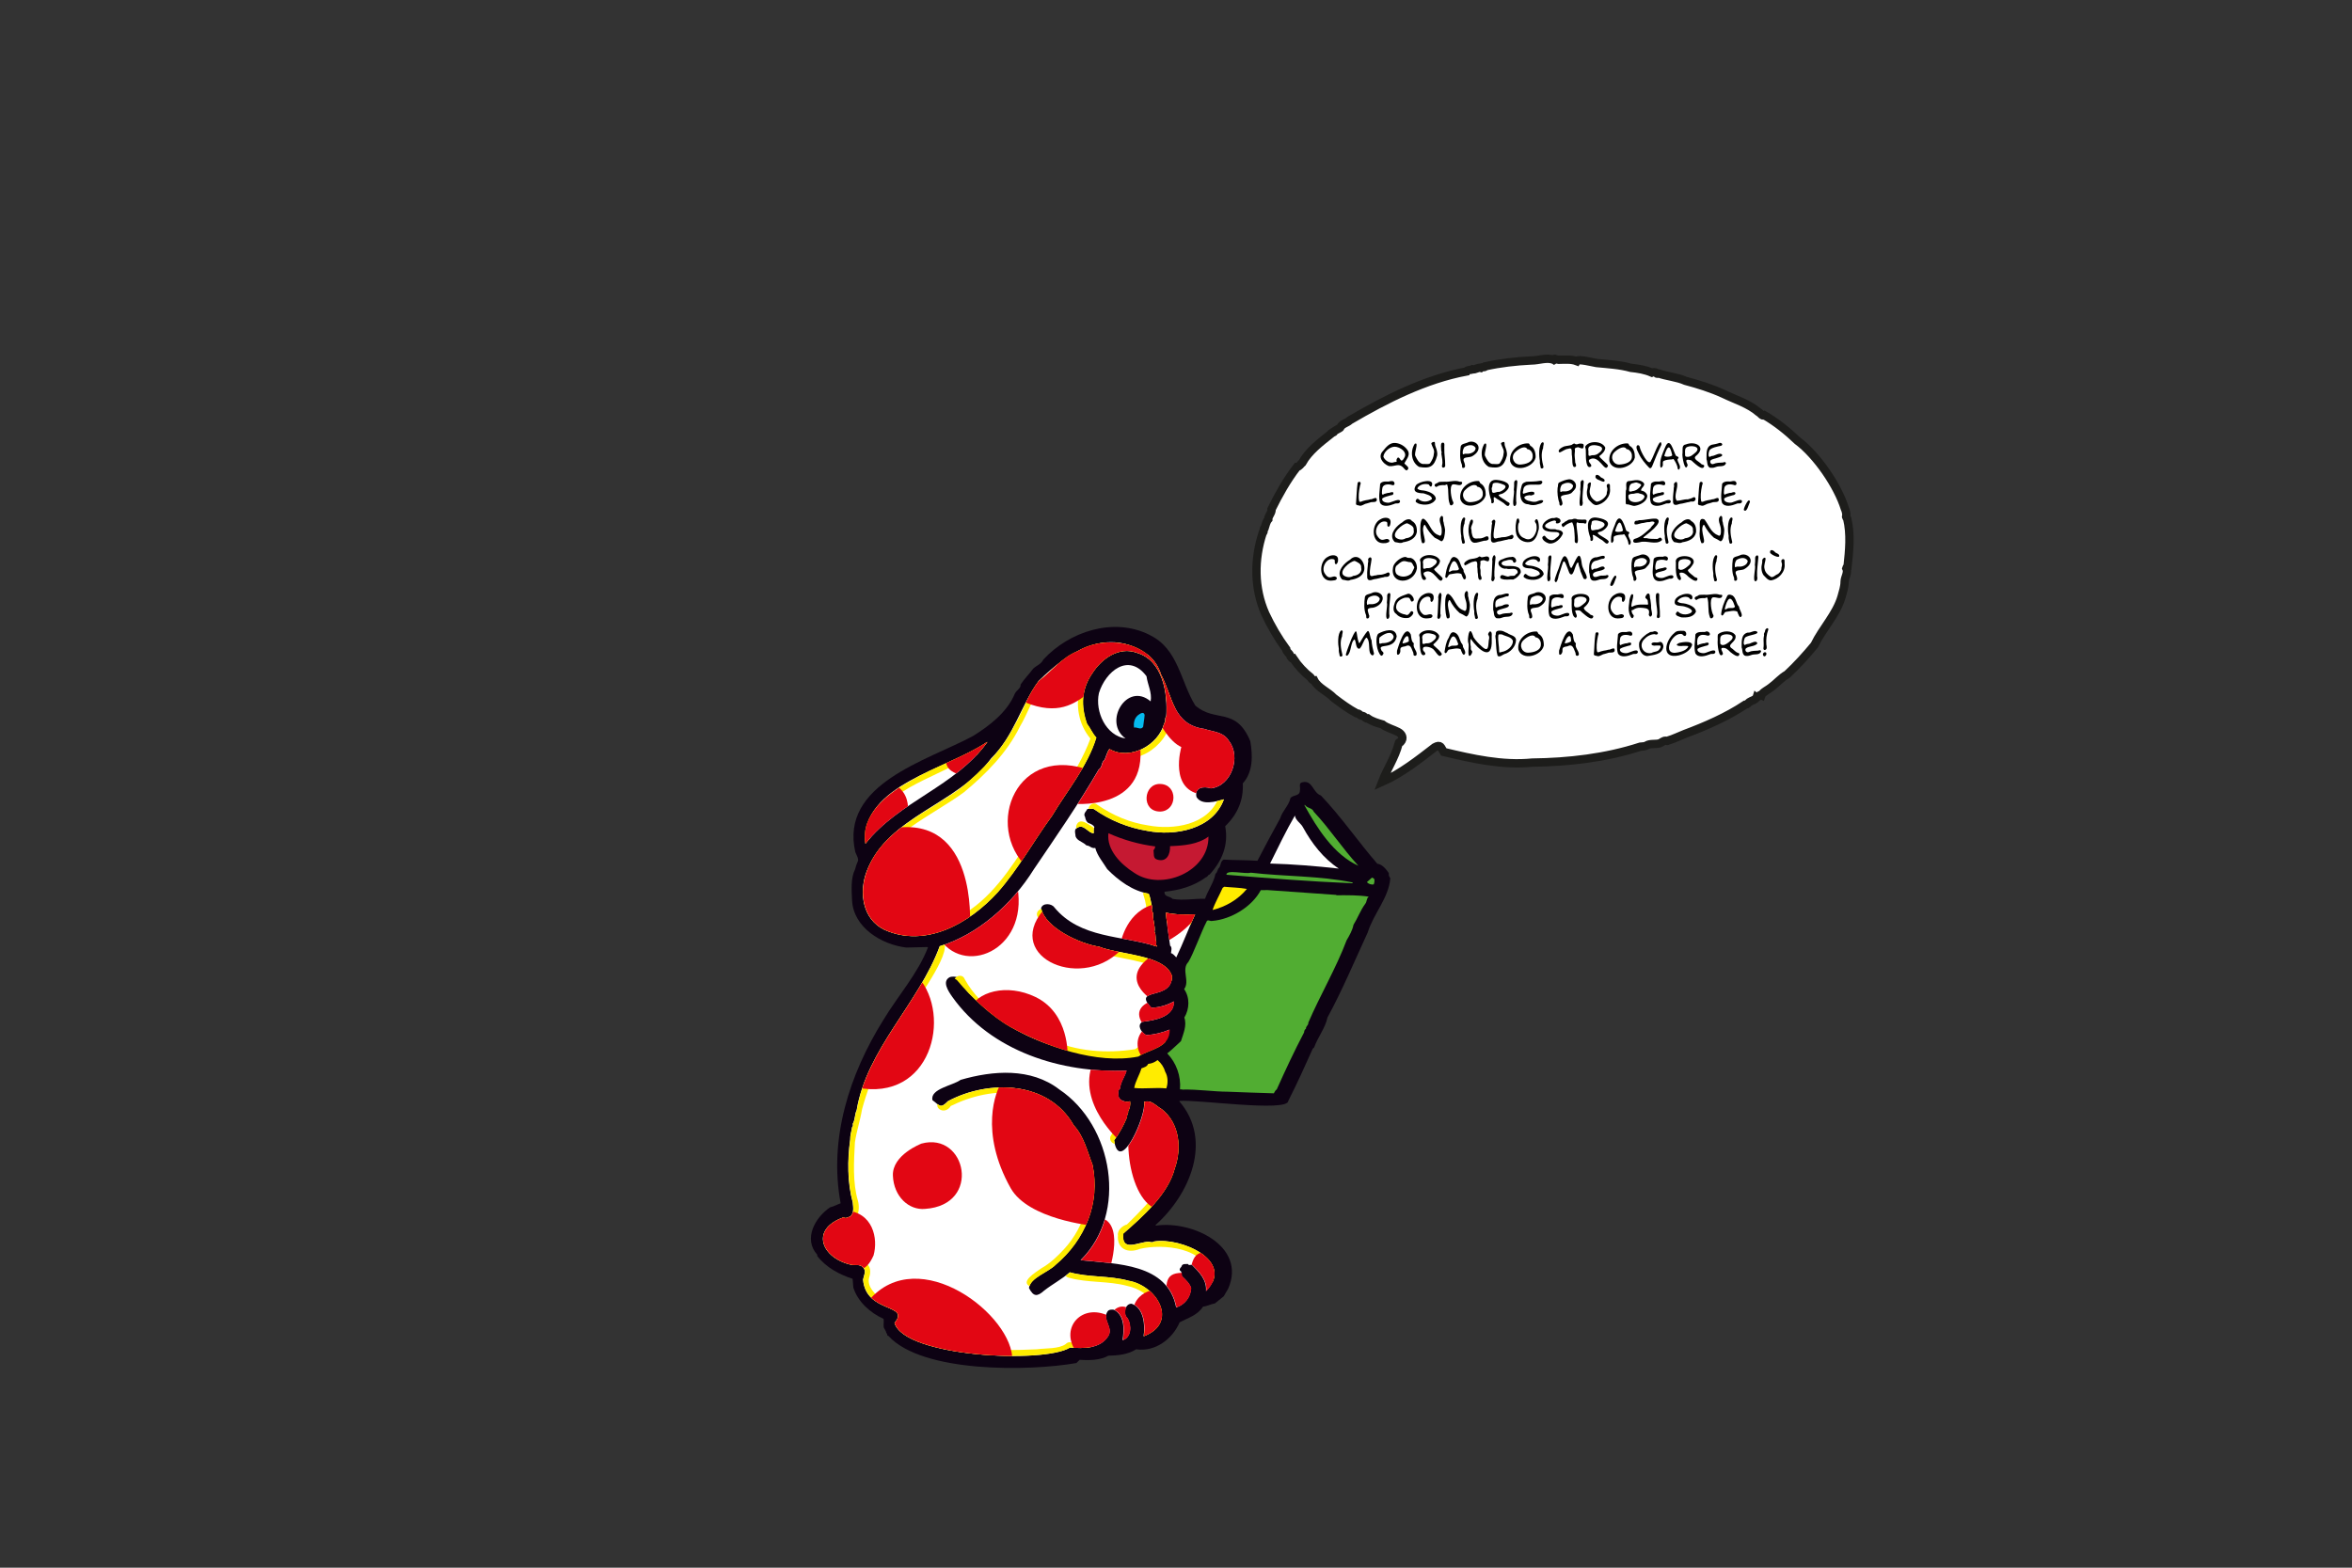 <?xml version="1.0" encoding="utf-8"?>
<!-- Generator: Adobe Illustrator 25.3.1, SVG Export Plug-In . SVG Version: 6.00 Build 0)  -->
<svg version="1.1" id="Livello_1" xmlns="http://www.w3.org/2000/svg" xmlns:xlink="http://www.w3.org/1999/xlink" x="0px" y="0px"
	 viewBox="0 0 1800 1200" style="enable-background:new 0 0 1800 1200;" xml:space="preserve">
<rect x="0" y="0" width="1800" height="1200" fill="#333333" stroke="none"/>
<style type="text/css">
	.st0{fill:#0D0213;}
	.st1{fill:#FFFFFF;}
	.st2{fill:#05BAEE;}
	.st3{fill:#51AD32;}
	.st4{fill:#C51932;}
	.st5{fill:#FFEC00;}
	.st6{clip-path:url(#SVGID_2_);}
	.st7{fill:#E20613;}
	.st8{clip-path:url(#SVGID_4_);}
	.st9{clip-path:url(#SVGID_6_);}
	.st10{fill:#FFFFFF;stroke:#1D1D1B;stroke-width:6.39;}
	.st11{fill:none;}
</style>
<g id="Livello_2_1_">
	<g id="Livello_3">
		<path class="st0" d="M879.65,486c22.195,10.41,23.738,35.74,35.119,54.06c15.414,13.401,30.982,0.656,42.1,27.281
			c1.863,10.905,2.238,23.529-5.759,32.319c0.667,12.747-3.996,23.653-13.46,32.76c2.715,14.298-2.395,26.71-12,37.06
			c-1.26,0-1.32,1.86-2.56,1.91c-9.487,6.995-20.449,10.046-31.91,11.21c-0.142,4.257,3.905,3.061,6.22,5.46
			c8.534,1.509,16.535-0.361,24.83-0.07c2.24-6.5,6.6-12.24,8-19.15c1.78-1.31,1.28-3.4,2.88-4.71c1.31-2,0.91-4.91,3.37-6.13
			c8.579,0.494,17.135,0.33,25.85,0.89c5.717-10.917,11.512-21.914,17.49-32.65c1.441-5.257,6.628-9.701,7.74-15.24
			c2-2.86,7.33-1.28,7.28-6c0.62-2.12-1.35-5.79,2-6.21c7.733-1.84,7.814,8.06,14.09,10.16c15.815,16.674,28.223,34.985,43.15,52.21
			c3.76,0.39,6.72,4.18,8.8,7.17c-0.211,1.39,0.203,2.803,1.13,3.86c-1.12,15.077-12.869,27.22-17.27,41.56
			c-9.587,20.766-19.675,44.678-30.82,65.12c-1.684,8.151-7.429,15.014-10.18,22.87c-0.001,0-1.081,1-1.081,1
			c-6.034,13.524-11.998,26.71-18.729,39.95c-0.178,8.886-71.173-1.339-83.091,0.05l-0.28,0.3
			c25.956,30.081,7.671,71.694-18.28,94.72l0.42,0.41c27.473-4.045,69.494,15.562,55.261,48.212
			c-0.001-0.002-3.401,5.858-3.401,5.858l-6.75,5.45c-3.18,0.53-5.91,2.18-9.1,2.46c-4.32,6.73-11.64,8.7-17.91,12
			c-5.466,12.807-18.625,22.81-33.32,20.68c-6,3.88-13.47,4.74-21.26,4.92c-6.14,3.45-14.51,3.67-21.92,3.12l-2.54,2.48
			c-36.165,6.381-117.877,7.682-143.79-20.71c-0.39-0.113-0.738-0.339-1-0.65c0-0.56,0.09-1.26-0.62-1.51
			c-0.21-1.66-1.37-2.87-2-4.38c-0.35-2.22,0.24-4.47-0.13-6.55c-10.289-4.679-19.561-12.931-23.14-23.88l-0.56-6.79
			c-9.91-3.23-20-8.4-27.07-17.45v-1c-10.962-12.129-1.486-28.682,9.81-36.25c2.91-0.67,5.34-2.15,8.1-3.1
			c-9.22-49.268,6.659-98.636,32.701-140.37c11.219-18.6,26.549-35.68,34.119-55.51l-0.44-0.27l-16.15,0.38
			c-18.957-2.229-40.392-15.301-41.5-36.08c-0.342-7.932-1.11-17.122,2.37-23.95c1.876-8.104,3.982-4.786,0.13-12.98
			c-12.008-52.28,54.819-69.929,90.059-88.91c12.294-7.65,26.092-18.048,32.012-32.41c1.13-2.56,4.7-4,4.43-7
			c2.75-4.29,6.66-8.08,9.56-12.1c2.55-2.48,6.26-3.47,7.8-7c19.854-21.441,53.636-32.724,81.22-18.95"/>
		<path class="st1" d="M877.43,517.63c0.871,6.508,4.338,12.47,3.17,19.25c-18.157-15.48-36.759,15.998-19.2,28.4
			c-15.016-2.174-23.506-20.53-20.391-34.729C846.063,513.96,863.687,499.185,877.43,517.63"/>
		<path class="st2" d="M876,547.11c-0.16,3.21-0.86,6-1.16,9.26c-1.69,2.7-4.61,0-7,0.56c-0.41-3.33,0.15-6.7,2.7-9.18
			c1.35-1,4.58-3.67,5.41-0.64"/>
		<path class="st3" d="M1005.51,621.43c12.119,12.902,21.859,28.016,34.06,41.28c-18.869-8.538-31.612-28.83-41.24-46.26l0.24-0.43
			c1.8,2.85,5.69,2.15,6.93,5.43"/>
		<path class="st1" d="M997.22,633.34c6.668,12.169,15.595,23.792,27.36,31.52c-17.224-1.92-35.302-3.395-52.58-3.86
			c6.116-12.225,12.09-24.893,19-36.74c0.42,3.75,4.55,5.81,6.23,9.08"/>
		<path class="st4" d="M884.16,647.88c-0.38,0.84-0.2,2.1-1.41,2.83c0.52,2.65-0.57,6.45,2.94,7.29
			c7.389,2.243,10.001-4.414,9.76-10.3c10.58-0.43,21.28-1.29,29.4-7.34c0.398,26.92-36.097,42.045-56.881,27.7
			c-10.2-6.433-21.215-17.575-19.689-30.27c11.378,5.123,23.453,8.533,35.83,10.12"/>
		<path class="st3" d="M957.22,668c25.85,3.028,52.747,2.283,78.11,7.53l-0.38,0.58c-32.65-1.37-64.07-3.843-96.35-6.52
			C938.326,665.282,953.317,669.337,957.22,668z"/>
		<path class="st3" d="M1051.82,673.21c0.189,1.288,0.005,2.603-0.53,3.79c-1.92,0.295-3.865-0.349-5.23-1.73l3.91-3.5
			C1050.67,672.01,1051.66,672.39,1051.82,673.21"/>
		<path class="st5" d="M954.25,680.43c-6.775,8.324-16.469,13.708-26.26,16.13c1.85-5.65,5.25-11.23,7.68-16.91l1.2-0.88
			C942.75,679.36,948.62,679.39,954.25,680.43"/>
		<path class="st5" d="M891.79,820.48c2.137,3.689,2.197,8.851,0.79,12.65c-7.957-0.867-16.521,0.544-24.56-0.34
			c0.91-5.19,4.06-9.92,5.52-15c1.92-0.79,4.15-1.14,5.16-3.42c2.626-0.246,5.119-1.27,7.16-2.94c2.858,2.358,4.927,5.533,5.93,9.1"
			/>
		<path class="st3" d="M1022.47,685l0.44,0.28c8.33-0.018,16.765-0.163,24.6,1.08c-1.9,1.34-1.23,3.81-2.73,5.54
			c-3.794,5.204-5.745,10.917-8.95,16c-0.734,4.07-3.108,8.185-5.25,11.83c-8.04,21.351-20.254,41.981-29.34,63.11
			c0.35,1.8-2,2.73-1.76,4.53c-0.919,0.655-1.454,1.722-1.43,2.85c-7.491,14.237-14.357,28.974-20.94,43.66c-1.2,0.76-1.59,2-2.23,3
			c-11.754-0.259-23.371-0.83-35.19-1.22c-11.478-0.06-22.908-1.93-34.93-1.63c-0.43-0.41-1.13,0.05-1.69-0.22
			c0.807-10.134-2.747-20.13-9.77-27.48c3.65-2.8,7-6.29,10.49-9.37c1.811-5.752,4.677-11.945,2.6-18.08
			c3.964-6.561,4.327-15.265-0.15-21.75c4.63-6.19-2.43-15,3.21-20.77c3.687-5.708,10.24-23.965,13.791-30.54
			c0.739-2.55,2.929-0.42,4.429-0.89c14.597-1.167,30.51-10.933,37.23-23.55l5.18-0.07L1022.47,685z"/>
		<path class="st1" d="M878.44,501.14c4.808,3.944,8.322,9.238,10.09,15.2c9.085,16.836,9.038,38.363,33.08,41.59
			c6.347,2.196,14.796,2.186,18.93,9.26c9.466,12.039,1.983,34.513-13.86,36.269c-5.484-1.826-12.66-0.796-11,6.621
			c4.094,6.743,14.816,3.436,20.99,1.78c-8.325,23.07-37.612,28.282-58.55,24.16c-14.761-2.389-28.782-8.111-41-16.73
			c-1.42-0.5-3.21,0-4.89-0.07c-0.9,1.83-3.48,3.61-1.84,6.06c0.35,2.07,1.3,4.68,3.82,5.15c1.15,0.64,2.72,1.27,3.33,2.64
			c-0.67,1.14-0.59,3.09-0.52,4.76c-4.6-0.08-7.56-7.78-13-3.93c-1.9,1.06-1.24,3.54-1,5.08c-0.1,4,5,5.23,7.56,7.35
			c0.76,1.22,2.25,0.75,3.28,1.54c1.28,0.78,2.56,1.58,4.37,1.22c1.593,6.069,5.974,10.977,9.16,16.22
			c8.827,8.927,19.488,16.707,31.74,18.77c1.36,3.16,1.67,6.91,2.64,10.36c-0.5,1.27-0.54,3.23,0.61,4.15
			c-0.52,5.19,1.92,9.69,1.13,14.74c1.49,2,0.23,5.42,1.43,7.61c0,1-0.75,2.27,0.41,3v0.57c-26.856-8.694-58.557-5.89-78.48-29.98
			c-2.133-3.076-9.033-3.626-10.14,0.739c2.79,14.939,30.155,27.4,44.269,29.391c14.888,6.138,50.203,5.882,55.731,22.279
			c1.117,19.55-30.881,8.278-15.62,24.47c6.045-0.243,11.946-1.915,17.22-4.88c0.527,11.894-14.685,14.475-24.039,15.63
			c-4.648,2.669-0.555,8.471,2.939,10.19c6.134-0.401,12.158-1.827,17.82-4.22c-3.693,9.993-16.464,13.176-24.49,18.71
			c-9,2.45-17.43,1.9-27.94,1c-35.736-3.217-69.486-16.911-95.46-42.21c-7.45-7.16-7.81-6.59-11.52-15.64
			c-2.08-2.84-7.53-2.75-9-1.9c-5.618,3.195-1.264,10.103,2.04,14.81c29.682,41.895,83.85,58.732,133.45,56.61
			c-1.23,4.53-4.68,8.71-5,13.75c-2.16,1.47-1.09,3.94-1.16,6.18c1.292,3.235,5.308,4.415,8.76,3.54
			c0.351,2.628-0.173,5.299-1.49,7.6c0.34,1.66-1.16,2.68-0.8,4.48c-2.619,6.247-5.756,12.098-9.86,17.83
			c4.438,27.63,25.257-20.32,22.87-29.39c5.34-2,9.18,3.11,13.45,5.46c13.754,10.761,15.507,30.12,10,45.47
			c-5.208,19.668-23.917,36.354-39.35,49.85c-1.444,14.437,11.187,6.416,19.49,6.179c1.27,0.221,3,0.861,4-0.159
			c20.627-3.45,62.179,14.699,39.9,37.99c0.78-8.54-5.2-14.57-10.73-20.07c-1.13-0.23-2.46,0.67-3.1-0.7
			c-1.64,0.2-3.78-0.4-4.68,1.3c-0.2,1.41-2.29,2-1.37,3.82c1.71,0.77,0.95,2.76,1.44,4.27c2.88,2.67,5.8,5.47,7,8.92
			c-0.156,6.848-4.843,12.949-11.37,14.96c-6.493-33.72-45.595-33.264-73.17-36.17c36.53-35.974,24.869-103.116-16.22-130.66
			c-21.86-16.846-50.772-14.562-75.61-7.36c-5.844,4.37-23.424,6.742-21.54,15.53c5.488,3.893,5.795,6.959,11.82,0.77
			c31.258-16.746,76.902-15.529,96.17,18.52c7.805,8.39,10.391,20.122,14.33,30.08c6.115,29.205-5.511,57.684-28.231,76.73
			c-5.399,5.577-19.619,9.951-20.199,17.71c3.435,6.615,6.189,6.777,11.53,2.029c6.35-4.999,13.44-8.619,19.64-14.049
			c14.288,3.979,30.45,2.405,44.88,6.41c21.793,3.63,38.672,32.26,11.64,42.49c1.41-8.177,0.108-22.034-9.239-24.871
			c-5.141-0.042-6.61,8.317-3.031,11.141c3.063,5.159,3.148,14.684-3.8,16.75c1.216-8.07,1.738-19.017-6.64-23.29
			c-1.69-0.21-3.78-0.27-4.84,1.31c-4.34,6.46,4.55,12.22,0.5,18.81c-6.16,9.87-18.71,9.54-29.34,8.86
			c-20.035,12.474-126.596,7.101-134.23-18.89c12.444-14.913-21.826-7.077-24.07-33.05c0.43-3,2.9-7-0.13-9.47
			c-2.19-2.71-5.89-1.31-9-2c-22.47-4.964-31.907-27.048-5.83-36.29c1.73,1.31,3.48-0.28,5.14-0.63c3.09-2.78,2.22-6.93,1.93-10.68
			c-4.162-15.184-4.145-32.856-1.97-48.17c-0.14-3.34,1-6.31,1.43-9.53c0.93-0.6,0.62-1.71,0.58-2.68
			c1.82-3.15,1.38-7.16,2.93-10.31c7.762-46.8,47.441-81.649,63.59-125.57c28.892-8.812,55.162-31.725,72.05-58.86
			c16.916-24.959,34.449-50.234,49.6-76.36c3.11-1.94,1.72-5.5,4.56-7.57c1.15-2.69,1.86-5.66,3.57-8.1
			c15.798,9.153,37.71-3.063,42-19.71c1.63-1.6,0-3.77,1.6-5.36c1.18-17.718-2.694-42.81-22.5-48.59
			c-13.721-5.106-26.991,4.403-34.08,15.491c-8.511,12.182-8.898,25.182-4.13,38.79c2.64,3.38,4.05,7.36,7.14,10.58
			c-6.649,21.905-22.267,40.431-33.96,59.93c-14.205,19.37-25.532,40.429-41.57,58.59c-21.453,23.582-55.088,42.836-86.549,28.651
			c-16.873-8.094-19.715-28.626-13.689-44.622c16.423-42.829,69.73-51.277,95.296-86.601c17.459-17.086,22.637-40.288,36.44-59.359
			c22.818-22.44,52.833-41.952,83.281-19.999"/>
		<path class="st1" d="M755.53,568.09c-24.475,34.218-67.188,44.892-93.23,77.72c-3.643-45.551,63.623-56.999,93.08-77.81
			L755.53,568.09z"/>
		<path class="st1" d="M914.61,699.89c-5.025,10.85-9.194,22.147-14.4,32.96c-1.18-1.22-2.5-2.84-4.06-3.33
			c0.2-1.68,1.08-4.36-0.65-5.69c-1.354-8.427-2.417-16.841-3.27-25.25C899.23,700.25,907.23,700.19,914.61,699.89"/>
		<g>
			<defs>
				<path id="SVGID_1_" d="M697.2,597.52c-17.348,9.471-38.876,25.977-34.86,48.22c26.116-32.704,68.719-43.49,93.19-77.66
					l-0.14-0.13C737,580,716,586.3,697.2,597.52"/>
			</defs>
			<clipPath id="SVGID_2_">
				<use xlink:href="#SVGID_1_"  style="overflow:visible;"/>
			</clipPath>
			<g class="st6">
				<path class="st5" d="M662.35,650c-5.614-0.315-4.942-8.238-4.49-11.88c1.56-20.527,20.414-34.858,37.17-44.1
					c18.914-11.314,39.628-17.444,58.03-29.48c1.592-1.04,3.685-0.871,5.09,0.41c8.611,7.615-27.542,19.725-32.409,23.061
					c-23.35,11.75-61.075,24.879-59.632,56.358C667.232,646.947,665.223,650.169,662.35,650z"/>
				<path class="st7" d="M683.56,600c-15.579,12.537-36.645,32.098-23.35,57.32L691.92,634C691.92,634,702.74,609.66,683.56,600"/>
				<path class="st7" d="M724.46,578.8c10.786-4.962,32.116-17.445,42.16-23.96l-3.72,11.28l-24.62,27.48
					c0,0-17.46-1.38-13.82-14.75"/>
			</g>
		</g>
		<g>
			<defs>
				<path id="SVGID_3_" d="M893.05,704.83c0.26,6.41,1.61,12.62,2.44,19c1.74,1.33,0.86,4,0.66,5.69c1.56,0.49,2.88,2.11,4.06,3.33
					c5.202-10.811,9.383-22.107,14.39-32.96c-7.38,0.3-15.32,0.35-22.38-1.3C892.71,700.25,892.28,703.19,893.05,704.83"/>
			</defs>
			<clipPath id="SVGID_4_">
				<use xlink:href="#SVGID_3_"  style="overflow:visible;"/>
			</clipPath>
			<g class="st8">
				<path class="st5" d="M907.46,707.6c-5.712,0.1-11.417-0.461-17-1.67c-9.557-2.156-5.961-17.128,3.541-14.69
					c6.189,1.46,13.429,1.39,20.339,1.11C926.861,694.212,924.046,710.287,907.46,707.6z"/>
				<path class="st7" d="M917.13,695.47L885,692.61l4.73,29.73c0,0,25.23-12.17,27.41-26.87"/>
			</g>
		</g>
		<g>
			<defs>
				<path id="SVGID_5_" d="M824.63,498.47c-11.806,4.533-19.675,15.354-29.47,22.67c-8.276,10.04-11.809,22.406-18.44,33.52
					c-9.042,18.684-25.331,35.291-41.459,48.561c-25.155,18.557-60.496,31.977-71.903,63.878
					c-5.962,15.96-3.231,36.569,13.684,44.621c31.512,14.209,65.062-5.074,86.559-28.648c16.079-18.158,27.376-39.222,41.57-58.601
					c11.637-19.511,27.345-38.033,33.96-59.91c-3.09-3.23-4.5-7.21-7.14-10.58c-4.734-13.671-4.411-26.583,4.132-38.8
					c7.114-11.086,20.346-20.609,34.078-15.49c19.826,5.837,23.681,30.849,22.5,48.59c-1.6,1.6,0,3.76-1.6,5.35
					c-4.269,16.662-26.216,28.869-42,19.72c-1.7,2.44-2.42,5.41-3.56,8.1c-2.85,2.07-1.46,5.63-4.57,7.57
					c-15.143,26.132-32.732,51.385-49.64,76.37c-16.893,27.128-43.149,50.067-72.05,58.85
					c-16.185,43.936-55.821,78.778-63.59,125.58c-1.55,3.14-1.11,7.16-2.93,10.31c0,1,0.34,2.06-0.58,2.67
					c-0.43,3.22-1.57,6.19-1.44,9.53c-2.152,15.329-2.18,32.989,1.978,48.17c0.292,3.75,1.152,7.89-1.918,10.68
					c-1.67,0.35-3.43,1.94-5.15,0.63c-26.072,9.294-16.65,31.295,5.831,36.3c3.089,0.69,6.799-0.71,8.999,2
					c3,2.51,0.55,6.52,0.12,9.47c2.21,25.937,36.491,18.15,24.07,33.05c7.473,25.895,114.13,31.423,134.33,18.89
					c10.63,0.68,23.18,1,29.34-8.86c4-6.59-4.84-12.35-0.51-18.81c1.07-1.59,3.16-1.52,4.85-1.31
					c8.375,4.265,7.868,15.233,6.64,23.29c6.956-2.07,6.856-11.593,3.81-16.75c-3.601-2.79-2.111-11.19,3.02-11.14
					c9.341,2.842,10.648,16.686,9.25,24.87c27.012-10.253,10.135-38.845-11.651-42.489c-14.449-3.985-30.577-2.402-44.879-6.411
					c-6.2,5.44-13.29,9.06-19.64,14.06c-5.499,4.755-7.964,4.662-11.53-2.04c0.538-7.696,14.843-12.159,20.198-17.701
					c22.727-19.038,34.361-47.534,28.232-76.729c-3.917-9.956-6.539-21.691-14.33-30.08c-19.264-34.053-64.907-35.229-96.16-18.519
					c-6.075,6.167-6.349,3.111-11.84-0.771c-1.856-8.783,15.694-11.166,21.55-15.53c24.863-7.198,53.68-9.488,75.61,7.36
					c41.098,27.568,52.738,94.68,16.22,130.66c27.553,2.895,66.702,2.464,73.17,36.17c6.529-2.013,11.218-8.108,11.37-14.96
					c-1.24-3.44-4.16-6.25-7-8.92c-0.49-1.5,0.26-3.5-1.44-4.27c-0.92-1.78,1.17-2.42,1.37-3.82c0.904-1.691,3.049-1.13,4.68-1.25
					c0.651,1.367,2.001,0.451,3.1,0.71c5.52,5.49,11.51,11.53,10.74,20.07c22.276-23.359-19.273-41.388-39.91-37.99
					c-1.09,1-2.79,0.39-4.06,0.16c-8.097,0.23-21.001,8.218-19.479-6.181c15.447-13.5,34.196-30.18,39.35-49.849
					c5.494-15.357,3.83-34.713-10-45.47c-4.27-2.35-8.11-7.5-13.45-5.46c2.341,9.103-18.239,56.825-22.87,29.39
					c4.07-5.738,7.232-11.586,9.85-17.83c-0.35-1.8,1.15-2.83,0.81-4.49c1.329-2.293,1.853-4.965,1.49-7.59
					c-3.453,0.875-7.467-0.305-8.76-3.54c0.07-2.24-1-4.72,1.16-6.18c0.34-5,3.79-9.22,5-13.75
					c-50.15,1.157-107.121-10.375-132.75-58.75c0.19-2-1.62-2.26-1.15-4.24c-1.78-2.71-5-4.38-2.58-7.41
					c2.788,0.084,5.179-0.903,7.28,1.93c10.077,12.098,25.899,26.872,39.84,34.83c26.703,14.917,66.393,29.1,98.23,22.84
					c9.01-5.887,24.178-6.452,24.05-20.65c-5.662,2.393-11.686,3.819-17.82,4.22c-3.5-1.739-7.59-7.474-2.94-10.19
					c9.344-1.122,24.597-3.729,24.04-15.63c-5.274,2.965-11.175,4.637-17.22,4.88c-15.262-16.267,16.606-4.75,15.63-24.47
					c-5.354-16.308-40.959-16.196-55.729-22.271c-14.126-2.013-41.479-14.433-44.252-29.418c0.963-4.437,7.89-3.698,9.962-0.681
					c19.937,24.087,51.623,21.288,78.48,29.97v-0.57c-1.16-0.78-0.37-2.07-0.41-3c-1.21-2.2,0.05-5.59-1.43-7.62
					c0.79-5-1.65-9.55-1.13-14.75c-1.15-0.91-1.11-2.87-0.61-4.14c-1-3.45-1.27-7.21-2.64-10.36
					c-12.224-2.033-22.963-9.861-31.74-18.77c-3.179-5.285-7.579-10.136-9.16-16.22c-1.81,0.36-3.09-0.43-4.36-1.22
					c-1-0.79-2.54-0.32-3.29-1.54c-2.61-2.13-7.66-3.32-7.56-7.35c-0.19-1.54-0.85-4,1-5.09c5.43-3.84,8.38,3.85,13,3.94
					c-0.07-1.67-0.15-3.62,0.52-4.75c-0.61-1.38-2.18-2-3.33-2.66c-2.52-0.46-3.47-3.07-3.82-5.13c-1.64-2.46,0.93-4.24,1.84-6.08
					c1.625,0.063,3.263-0.409,4.86,0.08c12.214,8.627,26.237,14.35,41,16.73c20.94,4.128,50.223-1.113,58.55-24.16
					c-6.399,1.667-16.669,5.004-20.99-1.789c-1.542-7.462,5.436-8.375,11.001-6.611c15.823-1.765,23.33-24.246,13.87-36.271
					c-4.143-7.1-12.599-7.092-18.94-9.27c-24.027-3.229-23.999-24.732-33.07-41.59c-7.876-25.587-43.026-30.572-63.91-17.87"/>
			</defs>
			<clipPath id="SVGID_6_">
				<use xlink:href="#SVGID_5_"  style="overflow:visible;"/>
			</clipPath>
			<g class="st9">
				<path class="st5" d="M889.49,641.36c-19.714-0.783-37.407-6.929-54.72-18.7c-4.352-2.995,0.308-9.859,4.7-6.84
					c12.56,8.63,25.4,13.88,39.26,16c19.134,3.6,45.832-0.14,53.99-21.29c1.618-4.901,9.364-2.518,7.919,2.46
					C932.513,635.205,909.467,641.585,889.49,641.36z"/>
				<path class="st5" d="M698.6,721c-35.772-0.809-49.162-28.798-39.108-55.121c11.87-33.449,47.222-46.796,73.496-66.111
					c15.378-12.702,31.212-28.858,39.943-46.597c6.454-11.381,10.493-24.238,18.899-34.521c5.992-5.067,12.066-10.321,17.589-15.951
					c10.133-7.305,24.533-14.32,36.001-15.039c21.967-0.357,39.686,7.004,46.76,26.499c4.567,6.979,5.78,15.795,9.17,23.23
					c1.205,2.71-1.023,5.956-3.99,5.76c-0.721,2.538,0.152,5.326-1.22,7.59c-2.956,21.276-28.73,37.682-49.11,26.23
					c-1.955-1.199-2.569-3.755-1.37-5.71s3.755-2.568,5.71-1.37c14.311,8.118,32.901-4.364,36.5-18.65
					c8.569-46.473-35.489-71.53-54.521-20.55c-1.419,11.21,1.498,22.37,8.791,31c6.052,9.052-27.855,56.136-34.8,66.34
					C781.367,668.445,752.409,718.829,698.6,721z M679.17,708.13c18.431,8.373,38.771,3.968,54.9-6.46
					c24.218-13.059,39.294-36.803,53.86-59.3c15.777-25.242,36.264-49.076,46.56-77.01c-18.615-22.426-8.603-58.213,17.88-69.36
					c-13.107-1.467-26.672,5.565-37.71,13.05c-5.361,5.164-10.716,10.448-16.59,15.02c-7.856,9.697-11.376,21.85-17.69,32.41
					c-9.648,19.597-25.956,36.172-42.719,50.001c-24.328,17.911-59.831,31.963-70.393,61.747
					c-5.535,15.928-3.085,32.635,11.902,39.862V708.13z"/>
				<path class="st5" d="M776,1042.07c-16.859,0.124-108.929-5.804-92.781-34.941c-2.161-2.411-9.203-2.524-12.059-5.3
					c-10.932-6.95-17.115-17.434-13.34-28.64c-1.557-1.473-5.07-0.287-7.22-1.06c-11.658-2.348-30.367-14.624-23.69-29.38
					c2.38-7.501,12.292-15.077,20.46-14.71c0.206-0.096,0.859-0.36,1.08-0.45c0.696-0.832,0.437-3.841,0.19-6.19
					c-4.852-19.711-4.604-41.185,0.01-60.77c6.132-39.109,30.062-75.058,54.773-112.519c4.467-7.461,9.528-15.911,11.878-24.921
					c0.374-2.261,2.51-3.791,4.771-3.418c12.816,3.964-18.589,45.115-21.91,52.348c-20.448,28.272-31.409,51.242-38.421,76.95
					c-1.398,8.482-4.236,16.888-5.48,25.41c-0.757,14.518-1.822,30.705,2.309,44.62c2.018,7.332-0.334,18.351-10.839,17.25
					c-20.425,7.225-11.481,23.782,6.601,27.73c3.727,0.43,7.349-0.712,10.989,3.11c4,3.6,2.53,8.5,1.75,11.16
					c-1.449,6.43,4.302,12.662,10.92,16.88c8.561,2.868,20.639,7.002,13.1,18.36c21.193,20.43,75.32,20.745,104.389,19.223
					c6.789-0.957,16.786-0.109,22.171-4.032c0.85-0.951,2.087-1.463,3.36-1.391c5.251,1.748,15.041-3.211,16.916,3.744
					c0.24,2.277-1.41,4.316-3.686,4.556c-3.991,0.361-8.004,0.391-12,0.09C806.542,1042.89,791.075,1040.63,776,1042.07z"/>
				<path class="st5" d="M879,1025.42c-4.143,0.072-5.633-5.831-2-7.76c17.532-10.602,4.131-29.596-14.35-33.349
					c-14.744-4.016-30.282-2.12-45.01-6.371c-5.154-1.511-2.682-9.619,2.46-7.94c21.53,5.053,59.015,1.184,69.9,23.791
					c5.83,7.859,2.64,18.549,1.5,21.689C888.501,1019.568,883.985,1024.079,879,1025.42z"/>
				<path class="st5" d="M790,985.27c-11.264-3.288,2.802-11.464,7.02-14.499c6.611-3.707,12.154-9.042,17.25-14.541
					c16.014-17.223,24.182-43.742,16.209-68.61c-6.51-22.395-24.665-44.697-47.32-49.859c-16.982-3.786-37.407,0.098-53.489,7.929
					c0,0-2,0.87-2,0.87c-5.126,8.234-15.772-0.056-6.99-4.6c8.918-7.432,24.404-11.685,36.56-12.871
					c37.735-8.213,74.065,22.466,81.75,59.441C851.401,929.612,823.861,967.88,790,985.27z"/>
				<path class="st5" d="M929.61,982.05c-2.307-0.014-4.16-1.935-4.1-4.24c-1.774-23.276-36.038-25.843-52.979-21.87
					c-9.806,3.902-17.809-0.251-16.96-10.341c-0.652-4.329,4.193-7.661,6.84-8.299c18.225-17.861,36.435-36.01,35.498-62.111
					c-0.73-12.682-9.475-25.382-20.729-27.671c-2.14,0.83-4.547-0.234-5.375-2.374s0.235-4.547,2.375-5.375
					c8.069-2.752,12.16,2.998,17.61,6.08c29.851,25.616,8.383,69.356-17.181,90.879c-3.531,3.123-5.977,7.584-10.649,8.922
					c-0.071,1.169,0.085,2.341,0.46,3.45c5.662-0.303,11.165-3.57,16.89-2.3c18.82-3.993,53.534,7.276,52.6,31.25
					C933.835,980.344,931.904,982.141,929.61,982.05z"/>
				<path class="st5" d="M853.73,875.52c-3.222,0.078-5.289-3.79-3.46-6.43c3.953-5.516,7.057-11.571,8.92-18.03
					c-0.002-2.613,2.266-4.782,1.5-7.55c-0.612-5.343,7.809-6.192,8.26-0.82C869.573,850.508,861.529,873.212,853.73,875.52z"/>
				<path class="st5" d="M842.78,813c-14.844-1.473-29.824-2.624-42.99-10.021c-26.472-5.871-56.256-25.601-69.161-50.308
					c-2.242-5.01,5.756-8.349,7.681-3.141c12.806,23.285,40.255,40.02,65.369,46.05c19.513,9.306,43.631,10.994,65.061,7.531
					c4.85-3.768,11.68-5.017,16.07-9.181c3.703-3.855,9.749,2.134,5.85,5.87l0,0c-5.931,5.612-12.745,6.801-19.02,11.111
					c-9.532,2.538-19.212,1.892-28.8,2.129L842.78,813z"/>
				<path class="st5" d="M896.74,751.09c-3.054-0.078-4.989-3.378-5.11-6.16c-14.306-10.92-34.766-10.319-51.63-16.231
					c-17.671-3.056-35.267-12.587-45.951-26.998c-2.542-4.722,4.906-8.668,7.353-3.852c22.427,32.267,92.009,22.853,98.498,46.382
					C902.246,746.793,900.195,751.199,896.74,751.09z M899.38,743.74L899.38,743.74z"/>
				<path class="st5" d="M885.32,728.11c-6.151-0.446-4.606-8.103-5.28-12.52c-1.953-9.719-1.61-20.25-4.75-29.89
					c-2.173-4.888,5.546-8.238,7.62-3.29c1.3,4.269,3.219,9.074,2.7,13.51l0,0c2.069,8.277,2.307,17.557,3.39,26.08
					C890.505,724.679,888.379,728.18,885.32,728.11z M887.64,720.51L887.64,720.51z"/>
				<path class="st5" d="M837,642c-4.663,0.018-6.565-3.46-10.054-5.018c-2.231-0.426-3.727-2.589-3.293-4.858
					c2.448-7.366,9.77-0.619,13.633,1.6C842.296,634.117,842.05,641.943,837,642z"/>
				<path class="st7" d="M885,691.84l5.18,40.85c-5.514-2.04-26.965-10.78-32.49-11.2C857.69,721.49,862.24,696.25,885,691.84"/>
				<path class="st7" d="M904.08,571.84c0,0-10.09,34.1,17.14,36.48s26.5-15.71,28.32-22.05s1.8-24.43-10.25-29.51
					S924,556,911.1,548.18s-14.38-27.94-17.37-33.39c-11.982-28.21-48.631-34.923-75.341-20.539
					c-15.968,8.495-33.425,30.087-38.669,41.259c53.372,25.227,53.787-30.057,93.28-16.38c0,0,13.05,44.38,31.05,52.71"/>
				<path class="st7" d="M872.38,569.37l-28.51,0.49l-24.21,45.25C819.66,615.11,878.92,622.26,872.38,569.37"/>
				<path class="st7" d="M888,600.1c-13.023-0.626-15.049,21.34,0.091,21.12C901.147,620.667,901.62,600.475,888,600.1"/>
				<path class="st7" d="M683.57,634c-65.436,51.302-8.524,115.315,58.69,73.46C742.26,707.46,747.88,623.72,683.57,634"/>
				<path class="st7" d="M836,590.31c-10.271,15.966-38.35,59.663-49.6,74.04c-33.79-32.074-8.518-96.646,49.59-74.04"/>
				<path class="st7" d="M798.21,697c0,0,14.13,12.76,21.85,13.84s18,8.34,18,8.34l21.9,5.66
					c-30.002,35.235-91.971,8.392-61.73-27.84"/>
				<path class="st7" d="M741.49,773.65c17.036,18.175,44.563,36.446,75.51,34.56c0,0,1.7-32.3-24.44-45
					C770.68,752.57,747.14,758.8,741.49,773.65"/>
				<path class="st7" d="M777.79,674.73c0,0-22.66,24.59-25.34,26.79c-9.186,6.152-24.979,15.23-32.67,18.04
					C740.229,747.97,789.671,725.215,777.79,674.73"/>
				<path class="st7" d="M883.35,730.43c18.863,5.794,19.126,12.55,16.26,29.82c0,0,6,10.19,3.38,14.48s-0.91,12.55-2.92,14
					c-3.899,5.298-14.494,18.869-24.53,21.65c-6.414-5.417-7.293-17.798,1.5-23.48c-9.249-10.18-5.584-17.61,5.41-21.1
					c0,0-28.94-16.75,0.9-35.36"/>
				<path class="st7" d="M836.38,813.6l38.25-0.85l-1.74,25.8L857.62,874c0,0-33.89-29.23-21.24-60.38"/>
				<path class="st7" d="M702.85,748.09c-12.475,18.896-40.039,63.244-47.14,84.4C712.58,843.687,728.586,777.696,702.85,748.09"/>
				<path class="st7" d="M766.69,828.3c35.029,0.368,56.986,17.685,70.31,52.082c3.251,18.628,8.423,42.813-1.11,57.808
					c0,0-48.95-4.77-62.43-28.75c-24.15-43-11.39-74.68-6.79-81.14"/>
				<path class="st7" d="M876.32,837.73c0,0,18.29,4.12,22.86,13.67s11.65,30.14,7.86,39.35s-21.53,35-21.53,35
					c-24.787-8.467-29.803-74.937-9.19-88"/>
				<path class="st7" d="M668.53,961c3.64-12.79-0.28-33.29-21.83-34.53c-23.473,4.995-37.626,30.051-5.199,43.361
					C655.664,973.763,662.47,974.512,668.53,961"/>
				<path class="st7" d="M665,995.31l14.43,12.63c-8.323,15.185,35.953,29.003,42.32,30.99c18.961,3.25,36.625,2.959,53.01,2.69
					C776.001,1007.09,703.122,950.595,665,995.31"/>
				<path class="st7" d="M705.28,875.35c0,0-22.6,8.57-21.94,24.57s12.21,26.63,24.69,25.43
					C751.636,922.346,739.487,866.071,705.28,875.35"/>
				<path class="st7" d="M924,959.58c27.105,9.019,3.722,33.638-8.55,35.21c0,0-14.72,14.52-18.19,14.66s-3.84,7.83-11.31,13
					c-7.47,5.17-26.15,6.65-26.15,6.65l-28.24,7.42l-8.44-2.45c-12.039-18.205,5.289-36.757,25.34-26.78
					c4.532-5.463,9.571-11.034,18.63-3.55c1.059-17.718,27.128-22.095,26.11-8.03c-1.352-15.446-1.693-23.481,17.94-20.92
					c0,0,0-19.7,12.81-15.2"/>
				<path class="st7" d="M840.52,931.74l-22.32,32.93l30.92,7.09c0,0,12.39-37.39-8.6-40"/>
			</g>
		</g>
		<path class="st10" d="M1189.28,275.47c1.14-0.69,2.45-0.34,3.65-0.08c4.465-0.072,9.489-0.536,13.59,0.99
			c1-2,13.13,1.19,15.29,1.49c8.59,0.828,18.07,1.356,26.36,3.7c5.465,0.565,10.968,1.45,16.02,3.66
			c1.241-0.538,2.668-0.425,3.81,0.3V286c0.48,0.48,0.88-0.31,1.37-0.15c5.803,2.147,14.283,2.839,20.55,5.67
			c9.94,2.647,19.661,5.691,29.04,9.97c9.108,4.433,19.141,7.348,27.02,14.091c1.543,0.759,2.645,3.271,4.39,2.299
			c9.256,5.438,17.401,11.965,25.16,19.38c14.736,10.945,30.951,34.493,36.351,52.079c0.619,1.211,1.379,3.951,1.069,5.391
			s-0.07,0.86,0.7,2.19c2.893,11.914,1.632,24.594,0.3,36.75c-0.62,0.15-0.75,0.87-0.92,1.37c1.56,3.38-1.29,6.91-1.32,10.18
			c0,4.06-1.34,7.67-2.35,11.56c-3.906,13.54-14.708,24.375-20.74,36.99c-6.27,7.604-13.498,15.606-20.95,22.52
			c-4.438,2.429-8.106,6.823-12.07,9.71c-1.87,1.67-6.8,3.93-7.54,6.09c-1.63-0.81-2.08,2-3.51,1.23c-0.78,2.52-4.3,3-5.7,4.06
			s-1.27,1.84-3.16,2c-14,9.335-30.19,16.413-46.29,22.43c-4.312,1.688-8.363,3.733-12.76,5.059c-1,0.65-0.87,0.1-2,0.12
			c-1.7,0-3,1.48-4.53,2c-3.105,0.91-7.167-0.106-10.03,1.65c-1.11,0.77-3.25,0.74-4.73,0.9
			c-26.509,8.621-54.897,11.868-82.72,12.19c-22.918,2.289-45.91-2.95-67.75-8.171c-2.304-3.493-2.135-6.1-6.87-3.55
			c-12.569,9.684-25.648,20.042-40.27,26.49c3.856-9.945,9.873-18.654,12.56-29.08c0.52-2.12,0.37-0.34,1.54-1.33
			c2.888-3.083,1.045-6.363-2-7.87c-3.227-1.74-8.957-3.275-11.84-5.69c-3.81-1.1-7.817-2.208-11.12-4.55
			c-1.5,0.45-2.33-1.3-3.51-1.82c-0.44-0.22-2.42-0.49-2.75-0.92c-0.4-1.06-1.41-1.06-2.36-1.21c-6.02-3.207-12.1-7.664-17.6-11.871
			c-4.356-4.668-12.137-7.702-14.97-13.409c-1.47,0.09-2-1.31-2.72-2.28c-4.984-3.937-9.535-8.758-13.12-14.2
			c-0.941,0.37-2.27-1.667-2.54-2.63c-0.44-1.47-3-2.83-2.93-4.64c-6.116-8.304-11.627-17.77-16.05-27.2
			c-8.645-19.589-8.629-41.671-1.96-61.94c1.44-0.8,0-3,1.53-3.82c0.75-2.26,1.15-4.68,2.74-6.56c-0.034-2.867,2.852-4.841,2.5-7.77
			c5.338-10.82,11.805-22.475,19.53-32.36c1.84-0.15,2.68-2.16,4-3.2c4.839-8.807,13.965-15.732,21.81-21.95
			c0.3-1.49,2.61-0.58,2.75-2.29c0.61-0.47,4.57-2.31,4.57-2.74c1.222-2.857,5.211-3.377,7.22-5.45
			c27.61-16.192,57.679-31.472,89.31-37.38c0.68-1.51,3.37-0.86,4.58-1.67c2.19,0.47,4.09-1.57,6.26-1.07c1-1,2.83,0.09,3.66-1.22
			c11.412-2.542,23.2-3.842,34.94-4.43c5.944,0.053,11.886-2.689,17.69-0.45C1191.57,274.1,1188.22,274.7,1189.28,275.47z"/>
		<path d="M1067.78,339.05c3.978,0.275,8.069,2.829,9.96,6.42c1.506,3.482-1.84,6.631-2.971,9.33c1.168,1.337,4.513,3.066,2.29,4.92
			c-0.796,0.878-1.789-0.326-2.32-0.89c-4.194-5.226-6.965-1.372-11.85-2.069c-4.64-1.769-8.758-7.146-4.569-11.471
			C1060.75,342.306,1063.496,338.732,1067.78,339.05z M1067.35,341.93c-3.815,0.04-8.305,3.883-8.641,7.66
			c1.022,2.798,4.745,5.238,7.68,4.391c0.951-0.641,3.406,0.132,2.26-1.8c1.125-3.231,2.023-2.005,3.43,0.12
			c1.085,0.808,2.041-0.849,2.47-1.68C1077.687,346.234,1071.456,341.978,1067.35,341.93z"/>
		<path d="M1099.82,348.85c-2.191,8.275-5.451,10.049-13.77,8.539c-6.102-3.512-6.947-12.125-3.34-17.67
			c3.573-1.822-0.864,7.37,0.5,9.36c1.21,2.426,2.551,5.412,5.45,6.05c1.18-0.192,5.112,0.671,5.86-0.68
			c1.481-2.128,2.751-4.675,2.85-7.25c0.725-2.856-1.059-4.596-1.94-7.48c-0.168-1.019,1.362-1.463,2.16-1.47
			c0.91,0.1,0.41,1.42,0.77,2.76C1099.236,343.589,1100.348,346.03,1099.82,348.85z"/>
		<path d="M1106,355.9c0.571,2.131-2.692,3.094-2.46,0.59c0.956-2.992-0.117-6.235-0.439-9.28c0.298-0.862,0.177-1.556-0.141-2.4
			c0.083-1.79-0.735-4.479,0.48-5.83c2.958-1.016,1.632,2.872,1.901,4.56l0,0C1105.178,347.71,1106.119,351.738,1106,355.9z"/>
		<path d="M1131.46,343.81c-0.508,2.459-2.894,4.432-5.02,5.56c-2.572,1.19-7.976-0.2-5.95,4.25c0.581,1.432,1.651,4.65-0.84,4.59
			c-1.175-0.093-0.469-1.954-0.89-2.64c-1.777-4.01-1.427-9.497-0.89-13.71c0.428-2.303,3.556-2.265,5.27-3.1
			C1126.724,336.671,1132.399,339.236,1131.46,343.81z M1129.29,342.81c-1.965-3.151-5.941-2.21-8.6-0.55
			c-1.017,1.477-1.564,3.53-1.16,5.28c0.359,0.66,1.074-0.258,1.59-0.2c0,0,1.25,0,1.25,0c2.737,0.273,7.136-1.301,6.92-4.54
			L1129.29,342.81z"/>
		<path d="M1153.2,348.85c-2.223,8.271-5.424,10.05-13.77,8.539c-6.086-3.516-6.931-12.12-3.4-17.67
			c3.576-1.791-0.8,7.464,0.561,9.4c1.194,2.41,2.537,5.392,5.4,6.05c1.18-0.191,5.102,0.67,5.85-0.68
			c1.489-2.126,2.75-4.679,2.86-7.25c0.718-2.856-1.067-4.595-1.95-7.48c-0.139-0.999,1.327-1.475,2.11-1.47
			c0.92,0.1,0.41,1.42,0.77,2.76C1152.5,343.633,1153.607,346.005,1153.2,348.85z"/>
		<path d="M1175.23,350.12c-1.617,7.933-16.498,11.931-19.42,3.26c-1.346-7.953,6.295-14.247,13.731-13.99
			c0.973-0.083,1.13,1.253,1.61,1.8C1174.455,342.912,1175.281,346.718,1175.23,350.12z M1172.97,349.12
			c0.177-2.383-1.416-5.012-3.86-5.27c-0.431-0.049-0.58-0.4-0.72-0.76c-2.525-2.146-7.395,1.42-9.25,3.49
			c-3.12,3.669-0.41,9.407,4.46,9C1167.419,355.396,1173.165,353.962,1172.97,349.12z"/>
		<path d="M1181.23,357.44c-0.071,1.547-2.477,1.576-2.24-0.22c-0.433-1.46-0.663-2.887-0.53-4.46
			c-0.696-3.337-1.133-12.055,1.799-14.2c2.286-0.332,0.429,2.994,0.71,4.31C1179.007,347.555,1180.074,352.736,1181.23,357.44z"/>
		<path d="M1212,340.76c0.113,4.103-1.956,2.069-4.36,1.53c-3.892,0.871-1.79,1.333-2.469,4.25c-0.362,2.444,0.323,5.041,0.359,7.54
			c0.547,1.223,1.449,3.352-0.65,3.41c-2.039,0.09-1.467-7.155-1.8-8.4c-0.716-2.281,1.124-7.163-3.02-5.55
			c-2.465,0.266-4.299,2.084-6.479,2.851c-2.357-1.777,1.828-3.997,3.299-4.611c1.875-0.555,3.974-0.59,5.86-1.2
			c0.718-0.435,1.648-1.454,2.56-0.91c0.993,0.979,2.266,0.182,3.33-0.09C1209.616,339.652,1211.94,339.159,1212,340.76z"/>
		<path d="M1230.6,356.58c-2.346,6.438-6.852-9.86-14.5-4.59c-0.816,2.339,2.611,3.298,1.511,5.14
			c-3.922,2.563-3.993-7.295-3.931-9.62l0,0l-0.07-3.46c-0.065-0.832-0.693-1.634-0.29-2.47c3.158-4.577,12.879-4.1,15.21,1.049
			c-0.052,2.705-2.412,4.852-4.44,6.411C1223.222,349.965,1230.904,355.313,1230.6,356.58z M1223.73,346.66
			c3.35-2.381,3.3-4.742-1-5.54c-3.322-0.887-8.203-0.473-7.079,4.15l0,0c0.055,0.413-0.148,3.089,0.16,3.39
			c0.798,0.842,1.968-0.32,2.9-0.22C1220.618,348.573,1222.355,347.961,1223.73,346.66L1223.73,346.66z"/>
		<path d="M1251.17,350.12c-1.652,7.937-16.454,11.931-19.42,3.26c-1.312-7.956,6.278-14.238,13.731-13.99
			c0.99-0.083,1.124,1.252,1.609,1.8C1250.417,342.913,1251.201,346.707,1251.17,350.12z M1248.91,349.12
			c0.149-2.267-1.11-4.241-3.1-5.19c-0.624-0.003-1.356-0.105-1.48-0.84c-2.539-2.149-7.386,1.424-9.26,3.49
			c-3.098,3.653-0.333,9.415,4.52,9C1243.352,355.397,1249.25,353.958,1248.91,349.12z"/>
		<path d="M1271.52,340.4c-2.493,5.039-4.74,10.353-6.75,15.58c-0.406,0.986-1.094,3.156-2.56,2.13
			c-3.134-3.258-6.17-6.807-8.05-10.9c-0.705-1.636-1.93-3.376-1.71-5.23c0.23-1.754,2.273-1.507,2.45,0.21
			c0.237,2.351,6.987,16.149,8.74,10.15C1264.865,351.195,1271.06,332.531,1271.52,340.4z"/>
		<path d="M1285.68,358c-0.803,2.734-1.905,1.267-1.97-0.77c-0.55-1.987-1.635-3.953-2.81-5.64c-0.388-0.6-0.853,0.075-1.37,0.07
			c-2.055,0.072-4.539,0.247-6.35,1.18c-1.235,0.827-0.115,2.838-0.82,3.98c-1.568,2.797-1.958-0.133-1.75-1.75l0,0
			c-0.034-4.412,2.023-8.539,3.68-12.56c3.821-9.377,6.361,3.286,8.38,6.42c1.217,0.492,2.969,1.173,1.18,2.47
			C1283.62,353.565,1286.005,355.656,1285.68,358z M1279.75,348.35c-1.882-8.654-3.631-7.098-5.97,0.24
			c-0.498,1.55,6.059,1.177,5.97-0.27V348.35z"/>
		<path d="M1304.23,356.86c-1.097,4.336-8.195-3.134-9.93-4.5c-4.368-1.143-4.429-0.286-2.69,3.569
			c-1.988,6.939-4.653-7.193-3.959-9.2c0.246-2.438-0.835-6.098,2.529-6.54c7.528-2.977,16.19,2.101,7.519,9
			c-2.348,2.35,3.147,4.355,4.37,6.07C1302.73,355.748,1304.533,355.652,1304.23,356.86z M1298,346c4.38-4.613-5.402-5.644-7.7-3.21
			c-1.289,1.499-0.492,4.183-0.72,5.8c0,0.31,0.55,1,0.84,1C1293.717,350.251,1295.726,347.896,1298,346z"/>
		<path d="M1320.86,354.78c-1.269,2.936-5.059,1.622-7.43,2.59c-1.482,0.519-2.138,0.844-3.91,0.69
			c-0.421-0.065-1.148,0.052-1.42-0.38c-1.884-1.442-1.256-4.059-2.09-6.07c0.156-4.098-0.753-9.643,4.08-11.19
			c1.894-0.33,3.845-0.671,5.68-1.341c1.71-0.511,3.425,1.317,1.29,2.181c-2.187,0.386-7.943,1.51-8.86,3.579
			c-0.665,1.447-1.42,6.691,1.47,4.251c2.577,0.059,4.984-2.33,7.51-1.641c2.651,1.499-1.55,2.569-2.76,2.95
			c-1.688,0.725-3.802,0.76-5.23,1.97c-1.017,1.442,0.391,3.5,2.13,2.78c2.219-1.006,4.997-0.997,7.44-1.14
			C1319.607,353.529,1320.916,353.501,1320.86,354.78z"/>
		<path d="M1053.7,382.52c-0.022,2.248-2.904,1.63-4.42,1.87c-1.082,0.483-2.276,0.59-3.38,1.03c-1.816,0.209-3.302,1.87-5.18,1.71
			c-0.865-0.469-2.903-0.151-2.96-1.46c0.453-5.027,0.453-10.685,1.201-15.63c0.002-1.165,1.639-1.733,2.249-0.67
			c0.443,0.89-0.386,1.8-0.43,2.72c-0.747,3.715-1.425,8.155-0.501,11.83c1.03,0.752,2.563-0.664,3.741-0.69
			c1.533-0.524,3.185-0.44,4.69-1.06C1050.382,382.512,1053.559,379.528,1053.7,382.52z"/>
		<path d="M1071.41,384.2c-0.809,1.924-2.918,0.624-4.32,1.51c-3.23,1.278-8.671,2.901-10.9-0.749
			c-1.374-4.367-0.25-9.217-0.02-13.65c-0.321-2.218,3.306-2.927,4.77-2.74c2.171,0.321,2.986-0.534,4.73-0.341
			c1.942,0.255,2.24,3.618,0,3.151c-2.363-0.895-6.961-1.163-7.7,2.009c-0.199,1.303-1.253,6.99,1.29,4.72
			c1.342-0.29,2.521-0.91,3.93-0.86c0.782-0.383,1.791-0.59,2.69-0.479c0.546,0.015,0.605,0.951,0.38,1.36
			c-0.32,1.043-1.448,0.757-2.22,1.08c-2.058,0.73-4.245,0.969-6.12,2.26c-0.986,2.744,3.408,3.66,5.42,3.26
			C1064.987,384.459,1072.069,380.683,1071.41,384.2z"/>
		<path d="M1098.89,381.87c-2.288,4.741-8.78,5.184-13.31,3.6c0,0-1.81-1.05-1.81-1.05c-1.104-0.871,0.791-3.625,1.81-2.31
			c2.802,2.571,7.496,2.3,10.26-0.12c0.16-2.809-4.364-3.634-6.51-4.39c-4.276-0.049-8.901-0.892-5.69-6.14
			c2.136-3.015,15.281-5.822,11.88,0.86c-1.29,0.526-1.412-0.826-2.11-1.49c-2.95-0.902-7.295-0.008-8.76,3
			c1.512,1.884,4.431,1.296,6.55,1.95C1094.122,376.496,1098.705,378.437,1098.89,381.87z"/>
		<path d="M1119,369.56c-0.519,3.513-5,0.613-7.39,1.271c-2.578,1.697-0.974,11.111,0.639,13.659
			c0.576,1.708-2.352,3.656-2.779,1.17c-1.791-4.714-0.403-10.212-1.919-14.73c-0.736-0.356-1.264,0.527-2.001,0.43
			c-1.891-0.099-4.306-0.04-5.83,1.16c-0.717,0.665-2.217-0.461-1.71-1.62c0.67-0.938,2.045-0.934,2.88-1.75
			c0.584-0.541,4.006-0.279,4.75-0.41c3.807,0.32,7.732-1.467,11.4-0.03C1117.61,368.785,1119.11,368.538,1119,369.56z"/>
		<path d="M1137.05,378.92c-1.62,7.931-16.495,11.933-19.42,3.26c-1.323-7.961,6.278-14.244,13.731-13.99
			c0.972-0.083,1.131,1.249,1.599,1.8C1136.292,371.714,1137.068,375.504,1137.05,378.92z M1134.79,377.92
			c0.162-2.379-1.411-5.014-3.86-5.27c-0.431-0.049-0.58-0.4-0.72-0.76c-2.654-2.118-7.303,1.379-9.25,3.49
			c-3.11,3.667-0.327,9.411,4.51,9C1129.234,384.207,1135.13,382.756,1134.79,377.92z"/>
		<path d="M1155.24,386.12c-1.006,2.673-3.112,0.147-4.34-0.96c-1.704-1.16-3.455-2.282-5.21-3.26
			c-3.386-2.681-2.437-0.912-2.4,1.94c0.138,1.091-1.633,2.169-1.99,0.77c-0.058-0.659,0.118-1.34-0.12-1.97
			c-1.867-5.137-4.258-15.97,4.32-15.29c4.685,0.376,13.194,2.643,7.26,8.45c-1.296,1.209-2.871,2.285-4.65,2.52
			c-0.516,0.045-1.034,0.346-1.23,0.84c1.615,2.091,4.34,2.84,6.25,4.62C1153.976,384.337,1155.766,384.771,1155.24,386.12z
			 M1147.15,376.57c2.601-0.517,7.894-4.237,3.07-5.76c-2.278-0.885-5.112-1.938-7.51-0.79c-0.848,0.931-0.279,2.392-1.05,3.45
			c-0.31,0.781,0.334,2.105,0.19,3.05C1142.865,378.347,1145.385,376.096,1147.15,376.57z"/>
		<path d="M1161.24,368.93c-0.37,4.863-1.118,9.721-0.91,14.65c0.41,1.198,0.219,3.775-1.42,3.76
			c-2.146-0.554,0.453-10.369-0.36-12.47c0.219-1.717,0.308-3.613,0.24-5.41C1158.795,367.721,1161.215,366.372,1161.24,368.93z"/>
		<path d="M1180.75,384.22c-0.705,1.111-2.403,1.387-3.6,1.71c-2.34,0.912-5.221,1.017-7.58,0.07c-6.125-0.2-6.845-7.364-5.57-12
			c0.858-3.369,0.626-4.114,4.22-5.249c3.379-0.177,6.786-0.075,9.86-0.65c2.206-0.561,3.154,0.933,1.32,2.5
			c-1.644,0.756-3.665,0.231-5.44,0.38c-3.168,0.038-7.44-0.412-8.16,3.555c0.15,1.242-0.919,2.347-0.033,3.388
			c2.241-0.518,4.83-1.884,7.511-1.446c1.585,0.205,1.146,2.553-0.383,2.386c-0.685,0.295-1.435,0.707-2.132,0.134
			c-0.88,0.267-2.041,0.176-2.902,0.624c-3.404,1.291,0.945,3.855,2.755,3.881c1.749,0.552,4.117,1.05,5.868,0.189
			c1.354-0.459,3.184-1.39,4.495-0.491C1181.009,383.555,1180.929,383.911,1180.75,384.22z"/>
		<path d="M1206.05,372.61c-0.16,1.739-1.954,3.158-3.05,4.39c-1.967,2.291-8.614,1.107-8.45,3.799
			c0.459,1.548,1.236,3.263,1.241,4.82c-0.73,2.374-2.673,1.695-2.37-0.69c-1.271-3.175-1.726-7.966-1.4-11.43
			c0.578-1.339-0.086-3.225,1.179-4.16c2.346-1.125,5.063-2.213,7.67-2.49C1203.797,366.828,1206.659,369.578,1206.05,372.61z
			 M1203.89,371.61c-1.963-3.139-5.971-2.216-8.61-0.55c-1.004,1.47-1.582,3.533-1.15,5.27c0.346,0.681,1.061-0.262,1.58-0.2
			c0,0,1.25,0,1.25,0c2.804,0.285,6.946-1.296,6.93-4.53V371.61z"/>
		<path d="M1212.05,368.93c-0.37,4.863-1.12,9.721-0.91,14.65c0.418,1.194,0.226,3.776-1.41,3.76
			c-2.153-0.567,0.441-10.366-0.37-12.47c0.219-1.717,0.308-3.613,0.24-5.41C1209.605,367.721,1212.025,366.372,1212.05,368.93z"/>
		<path d="M1232.11,373.93c0.847,6.183-4.686,12.031-10.53,12.73c-2.418-0.124-3.995-2.49-5.59-4.01
			c-1.75-2.55-1.875-6.131-1.06-9.03c0.425-1.01-0.29-2.363,0.43-3.29c0.442-0.702,1.873-1.744,2.2-0.41
			c-0.058,2.538-1.37,4.917-0.89,7.56c0.524,2.94,2.559,5.129,5.12,6.56c2.874-0.069,6.947-3.064,7.87-5.889
			c-0.167-1.361,0.631-2.585,0.48-3.931c0.02-0.964-0.742-1.8-0.43-2.79c0.15-1.112,1.817-1.557,2.29-0.43
			C1232.228,371.946,1232.005,373.161,1232.11,373.93z M1221,365.26c-0.177-3,2.86-1.607,3.91-0.07
			c0.979,0.761,2.864,1.044,3.12,2.45c0.035,1.542-1.289,1.086-2.26,0.72C1224.276,367.496,1221.566,367.134,1221,365.26z"/>
		<path d="M1260.72,379.62c-0.312,4.128-5.045,6.642-8.64,7.39c-2.544,0.86-4.771-1.133-7.32-0.96
			c-0.696-0.256-0.506-1.118-0.58-1.7c0.038-2.685-0.081-5.838,0.1-8.67c1.136-2.227-0.872-6.011,1.509-7.32
			c3.229-0.174,6.898-1.719,10.051-0.17c5.972,2.914-0.849,5.219,0.219,7.4C1258.167,375.703,1260.419,377.504,1260.72,379.62z
			 M1258.63,380.05c-0.843-2.096-3.089-1.824-4.76-2.57c-1.241-0.153-2.562,0.164-3.67,0.46c-1.198,0.048-3.267,0.049-3.94,1.149
			C1245,386.383,1257.326,385.64,1258.63,380.05z M1246.73,375.78c0.373,0.839,1.876,0.472,2.52,0.16
			c2.763-0.199,5.188-2.09,6.72-4.38c0.225-1.264-2-1.58-2.88-2.04c-1.403-0.595-2.748,0.352-4.12,0.53
			C1246.785,370.851,1246.723,373.745,1246.73,375.78z"/>
		<path d="M1278.67,384.2c-0.8,1.926-2.913,0.624-4.32,1.51c-3.217,1.278-8.682,2.903-10.89-0.749
			c-1.395-4.355-0.261-9.221-0.03-13.65c-0.436-2.219,3.287-2.924,4.72-2.74c2.154,0.323,2.992-0.539,4.73-0.341
			c1.932,0.257,2.236,3.62,0,3.151c-2.372-0.887-6.962-1.17-7.71,2.009c-0.194,1.324-1.244,6.982,1.3,4.72
			c1.343-0.294,2.516-0.909,3.93-0.86c0.766-0.368,1.719-0.594,2.6-0.479c0.608,0.095,0.582,0.918,0.39,1.36
			c-0.332,1.038-1.452,0.76-2.23,1.08c-2.058,0.728-4.242,0.976-6.12,2.26c-0.985,2.744,3.408,3.659,5.42,3.26
			C1272.393,384.476,1278.651,380.647,1278.67,384.2z"/>
		<path d="M1297.22,383c-0.966,1.61-2.901,0.417-4.24,1.22c-2.469,0.335-4.869,1.263-7.37,1.49c-3.187,1.153-5.551,1.558-5.23-2.821
			c-0.223-3.085,0.516-6.543,0.6-9.67c0.556-1.118-0.082-2.014,0.169-3c0.41-0.641,1.502-1.93,2.211-0.96
			c1.363,3.891-2.874,10.41-0.12,14c2.769,0.165,5.506-1.27,8.39-1.01c1.568-0.371,3.089-0.848,4.5-1.65
			C1297.487,380.222,1298.106,382.149,1297.22,383z"/>
		<path d="M1315.42,382.52c-0.022,2.248-2.904,1.63-4.42,1.87c-1.082,0.483-2.276,0.59-3.38,1.03c-1.816,0.209-3.302,1.87-5.18,1.71
			c-0.868-0.47-2.907-0.151-2.97-1.46c0.452-5.027,0.453-10.684,1.201-15.63c0.004-1.171,1.641-1.727,2.259-0.67
			c0.47,0.868-0.384,1.807-0.42,2.72c-0.747,3.715-1.425,8.155-0.501,11.83c1.03,0.752,2.563-0.664,3.741-0.69
			c1.533-0.524,3.185-0.44,4.69-1.06C1312.108,382.515,1315.295,379.524,1315.42,382.52z"/>
		<path d="M1333.13,384.2c-0.808,1.928-2.916,0.622-4.32,1.51c-3.232,1.293-8.678,2.859-10.91-0.78
			c-1.374-4.367-0.25-9.217-0.02-13.65c-0.315-2.219,3.302-2.926,4.77-2.74c2.171,0.321,2.986-0.534,4.73-0.341
			c1.942,0.255,2.24,3.618,0,3.151c-2.363-0.895-6.961-1.163-7.7,2.009c-0.199,1.303-1.253,6.99,1.29,4.72
			c1.342-0.29,2.521-0.91,3.93-0.86c0.782-0.383,1.791-0.59,2.69-0.479c1.507,1.138-0.308,2.371-1.83,2.439
			c-2.058,0.731-4.245,0.969-6.12,2.26c-0.986,2.744,3.408,3.66,5.42,3.26C1326.797,384.44,1333.7,380.598,1333.13,384.2z"/>
		<path d="M1339.25,384.34c-1.008,1.435-2.303,8.663-4.71,6.031C1334.265,389.121,1338.716,379.531,1339.25,384.34z"/>
		<path d="M1064.2,399.89c-0.101,1.118-0.321,3.275-1.76,3.27c-1.635-0.77,0.298-3.408-1.68-3.84
			c-5.244-1.455-9.598,6.38-6.81,10.75c4.052,6.47,6.262,0.507,9.27,3.29c0.326,1.958-0.742,1.607-2.061,2.21
			c-0.279,0.254-2.384,0.127-2.74,0.21c-9.193-0.064-9.093-15.01-1.827-18.352C1059.189,395.767,1064.536,395.521,1064.2,399.89z"/>
		<path d="M1084.29,407.46c-1.013,5.005-5.924,6.945-10.45,7.6c-1.94,1.198-4.077,0.106-6.11-0.09
			c-0.482,0.037-1.179-1.302-1.46-1.56c-3.152-5.176,2.926-11.259,7.08-13.69c1.682-1.778,5.578-3.553,7.201-0.94
			C1083.781,400.498,1084.557,403.992,1084.29,407.46z M1081.89,405.61c0.41-2.82-2.856-4.107-4.93-5.07
			c-3.538,0.303-12.63,7.922-8.341,11.26c2.205,1.41,4.969,1.715,7.231,0.22C1079.177,411.797,1082.852,409.45,1081.89,405.61z"/>
		<path d="M1105.84,407c-0.1,1.751-0.587,7.097-2.789,7.34c-1.577-1.063-3.371-1.938-5.06-2.741c-2.993-2.667-5.467-5.909-7.29-9.53
			c-0.092-0.353-0.713-0.471-0.832-0.081c-2.955,4.52,3.699,14.694-1.398,13.76c-1.545-1.64-2.887-20.197,1.12-18.61
			c4.677,2.82,5.254,10.474,11.301,12.459c2.655,1.977,2.557-2.543,2.449-4.229c0.071-3.44-3.362-7.638-0.17-10.47
			c2.105-0.066,0.713,3.462,1.611,4.77C1104.971,402.16,1106.254,404.408,1105.84,407z"/>
		<path d="M1121.1,415c-0.072,1.547-2.468,1.578-2.24-0.22c-0.433-1.46-0.663-2.887-0.53-4.46c-0.696-3.337-1.133-12.055,1.799-14.2
			c2.365-0.213,0.371,3.032,0.71,4.31C1118.88,405.099,1119.941,410.296,1121.1,415z"/>
		<path d="M1139.2,411.61c0.5,2.117-1.948,2.34-3.46,2.3c-6.348,1.383-9.632,4.129-11.509-4.24c-0.688-3.417-0.532-6.737,0.65-10.04
			c0.97-3.265,3.162-2.021,2.149,0.87c-0.496,1.418-1.527,2.982-1.11,4.51c0.356,0.482,0.253,1.971,0.31,2.54
			c0.739,3.257,0.847,5.147,4.77,4.61c0.577-0.077,2.745,0.042,3.22-0.31C1135.768,411.72,1138.677,409.011,1139.2,411.61z"/>
		<path d="M1157.89,411.8c-0.964,1.581-2.903,0.481-4.25,1.27c-2.473,0.336-4.877,1.26-7.38,1.49
			c-3.189,1.152-5.555,1.563-5.23-2.821c-0.219-3.094,0.496-6.564,0.6-9.7c0.037-0.747,0.603-1.459,0.09-2.18
			c-0.134-0.266-0.103-0.585,0.08-0.82c0.752-1.41,2.346-1.853,2.59,0.12c-0.398,3.878-1.691,7.813-1.25,11.86
			c0.535,2.374,3.134,0.341,4.66,0.63c1.456-0.721,4.011-0.268,5.48-0.87c1.236-0.312,2.388-0.703,3.5-1.361
			C1158.121,409.044,1158.743,410.941,1157.89,411.8z"/>
		<path d="M1177.62,404.94c0.002,0.453-0.147,0.886-0.34,1.29c-0.662,3.125-2.161,7.109-5.3,8.33c-3.79,1.349-8.695-0.43-10.73-3.96
			c-1.434-2.207-1.334-5.734-1.3-8.3c0.328-1.182,0.301-6.566,2.3-5.21c0.677,1.236,0.692,2.675-0.19,3.81
			c-0.833,3.959-0.182,9.186,4.06,10.87c4.907,2.776,8.078-0.398,9.53-5.14c0.513-1.634,0.442-3.628,0.12-5.28
			c-0.252-1.072-1.385-1.611-1.06-2.83C1177.197,394.351,1178.039,403.243,1177.62,404.94z"/>
		<path d="M1196.15,408.32c-1.58,3.937-5.893,8.162-10.469,7.73c-2.042-0.486-5.656-2.556-5.331-4.82
			c0.476-0.606,1.267-1.612,2.071-0.91c1.994,2.858,5.508,4.607,8.32,1.649c1.961-1.26,4.482-3.88,0.719-4.649
			c-2.904-0.097-5.932-0.06-8.63-1.11c-6.408-3.181,1.443-9.778,5.83-9.669c1.071,0.307,2.44-0.97,3.58,0.02
			c1.89,0.194,2.982,2.718,1.03,3.7c-0.7,0.532-3.214,0.8-2.44-0.79c0.249-0.7-0.821-1.155-1.4-1.03
			c-3.441,0.603-11.272,4.16-3.93,6.36c1.816,0.752,4.167-0.297,5.93,0.75C1193.247,405.601,1195.821,406.215,1196.15,408.32z"/>
		<path d="M1214.17,399.46c-0.049,1.436-0.993,1.682-2.06,0.99c-1.067-0.045-2.432-0.131-3.52-0.1
			c-0.741,0.071-1.679-1.217-1.94,0.09c-0.899,1.943,3.439,19.048-1.32,14.66c-0.337-0.354-0.105-3.184-0.17-3.65l0,0
			c-0.228-3.777-0.248-8.472-1.999-11.67c-2.407,0.416-4.652,1.756-6.481,3.44c-0.582,0.686-1.013-0.375-1.37-0.79
			c-0.755-1.592,1.04-1.869,1.91-2.57c0.516-0.819,1.551-0.786,2.21-1.44c1.005-0.947,2.41-0.701,3.65-0.84
			c1.321-0.693,2.895-0.709,4.17,0.04c0,0,3.74,0.17,3.74,0.17C1212.471,397.722,1214.679,397.224,1214.17,399.46z"/>
		<path d="M1231.12,414.92c-1.24,3.015-3.465-0.512-4.96-1.44c-2.472-1.105-4.479-3.438-7.04-4.06
			c-0.642,0.379,0.191,1.175,0.04,1.78c0,0,0,1.44,0,1.44c0.147,1.098-1.625,2.166-1.99,0.77c-0.049-0.661,0.109-1.338-0.12-1.97
			c-1.873-5.112-4.243-15.925,4.27-15.29c4.681,0.517,13.239,2.633,7.27,8.5c-1.287,1.215-2.867,2.281-4.64,2.52
			c-0.519,0.04-1.034,0.345-1.23,0.84C1223.658,410.046,1231.854,413.068,1231.12,414.92z M1223.03,405.37
			c5.2-1.727,7.617-5.029,0.69-6.62c-1.462-0.472-3.704-0.671-5.13,0.069c-0.855,0.929-0.272,2.397-1.06,3.45
			C1217.238,408.011,1219.086,405.377,1223.03,405.37z"/>
		<path d="M1248,415.57c-0.803,2.734-1.905,1.267-1.97-0.77c-0.55-1.987-1.635-3.953-2.81-5.64c-0.388-0.6-0.853,0.075-1.37,0.07
			c-2.056,0.071-4.537,0.249-6.35,1.18c-1.235,0.827-0.115,2.838-0.82,3.98c-1.563,2.799-1.961-0.134-1.75-1.75l0,0
			c-0.074-3.764,1.51-7.318,2.9-10.76c3.545-10.858,6.842-1.709,8.63,4.02c0.41,1.255,3.509,0.916,2.11,2.74
			C1244.951,410.01,1248.585,413.45,1248,415.57z M1242.07,405.92c-1.876-8.654-3.633-7.096-5.969,0.24
			c-0.482,1.549,6.013,1.169,5.96-0.24H1242.07z"/>
		<path d="M1271.84,413.5c-4.535,4.06-11.6-0.15-16.97,1.56c-1.375,0.186-4.149,1.021-4.92-0.429
			c-0.152-0.861,0.159-2.03,1.15-2.181c4.724-1.202,8.522-5.1,12.12-8.25c0.538-1.698,4.947-4.16,1.94-4.97
			c-1.096-0.146-2.029,0.176-2.99,0.43c-1.548-0.147-2.957,0.358-4.42,0.63c-2.2-0.003-4.206,1.412-6.4,1.1
			c-0.819-0.306-0.529-1.627-0.19-2.23c0.688-0.984,2.15-0.228,3.04-0.99c4.6,0.158,9.09-1.579,13.65-1.1
			c6.236,2.527-7.912,12.262-10.11,14.21c-0.356,1.066,1.815,0.468,2.48,0.67c2.496,0.727,5.108,0.4,7.81,0.6
			c1.047,0.109,1.833-1.289,2.83-0.981C1271.48,411.966,1272.221,412.715,1271.84,413.5z"/>
		<path d="M1276.93,415c-0.071,1.549-2.47,1.57-2.24-0.22c-0.421-1.463-0.667-2.886-0.53-4.46c-0.696-3.337-1.133-12.055,1.799-14.2
			c2.368-0.217,0.37,3.032,0.71,4.31C1274.645,405.114,1275.895,410.265,1276.93,415z"/>
		<path d="M1298,407.46c-1.013,5.005-5.924,6.945-10.45,7.6c-1.94,1.198-4.077,0.106-6.11-0.09c-0.482,0.037-1.179-1.302-1.46-1.56
			c-3.152-5.176,2.926-11.259,7.08-13.69c1.682-1.778,5.578-3.553,7.201-0.94C1297.491,400.498,1298.267,403.992,1298,407.46z
			 M1295.6,405.61c0.41-2.82-2.856-4.107-4.93-5.07c-3.535,0.297-12.594,7.914-8.311,11.24c2.205,1.41,4.969,1.715,7.231,0.22
			c3.295-0.226,7.057-2.558,5.97-6.39H1295.6z"/>
		<path d="M1319.51,407c-0.089,1.753-0.588,7.096-2.789,7.34c-1.578-1.062-3.37-1.94-5.06-2.741c-2.993-2.674-5.467-5.906-7.29-9.53
			c-0.092-0.353-0.713-0.471-0.832-0.081c-2.955,4.52,3.699,14.694-1.398,13.76c-1.356-2.9-1.676-6.448-1.3-9.61
			c0.382-2.884-1.46-10.834,3.6-8.5c3.202,3.97,4.794,9.896,10.11,11.96c2.659,1.974,2.556-2.541,2.449-4.229
			c0.08-3.442-3.367-7.635-0.17-10.47c2.106-0.077,0.712,3.464,1.611,4.77C1318.638,402.411,1319.898,403.927,1319.51,407z"/>
		<path d="M1325.7,415c-0.056,1.552-2.47,1.572-2.23-0.22c-0.433-1.46-0.663-2.887-0.53-4.46c-0.685-3.424-1.159-11.947,1.799-14.2
			c2.365-0.213,0.371,3.032,0.71,4.31C1323.482,405.102,1324.566,410.292,1325.7,415z"/>
		<path d="M1024,428.69c0.292,1.55-1.726,5.042-2.48,2.07c-0.056-1.038,0.377-2.387-0.96-2.69c-5.245-1.454-9.599,6.378-6.81,10.75
			c3.994,6.439,6.228,0.453,9.27,3.24c0.572,2.578-3.124,2.264-4.8,2.42c-9.194-0.064-9.093-15.01-1.827-18.352
			C1019.039,424.432,1024.41,424.253,1024,428.69z"/>
		<path d="M1044.08,436.25c-0.977,5.013-5.925,6.953-10.44,7.61c-1.95,1.23-4.071,0.042-6.11-0.14
			c-0.482,0.037-1.179-1.302-1.46-1.56c-3.153-5.173,2.925-11.264,7.08-13.69C1038.82,422.618,1045.016,429.884,1044.08,436.25z
			 M1041.68,434.41c0.43-2.827-2.849-4.099-4.92-5.07c-3.537,0.295-12.594,7.914-8.311,11.24c2.209,1.411,4.964,1.714,7.231,0.22
			C1038.977,440.576,1042.737,438.245,1041.68,434.41L1041.68,434.41z"/>
		<path d="M1063.17,440.6c-0.973,1.574-2.905,0.485-4.25,1.27c-2.468,0.335-4.869,1.263-7.37,1.49
			c-3.187,1.153-5.551,1.558-5.23-2.821c-0.223-3.095,0.513-6.563,0.6-9.7c0.556-1.118-0.082-2.014,0.169-3
			c0.749-1.404,2.355-1.854,2.591,0.12c-0.386,3.874-1.692,7.814-1.24,11.86c0.53,2.376,3.126,0.343,4.65,0.63
			c1.456-0.72,4.011-0.268,5.48-0.87c1.235-0.314,2.389-0.7,3.5-1.361C1063.424,437.846,1064.035,439.738,1063.17,440.6z"/>
		<path d="M1084.36,435.32c-2.393,12.123-20.932,12.72-18.23-1.24c0.67-3.474,6.16-7.958,9.71-7.79
			c0.954,0.779,2.454,0.828,3.651,0.74C1082.907,427.892,1084.655,431.975,1084.36,435.32z M1082.27,433.93
			c-0.993-1.166-1.147-3.258-2.87-3.65c-1.736,0.129-3.443-0.926-5.21-0.77c-2.281,0.402-3.901,2.243-5.61,3.69
			c-1.122,1.552-1.054,5.032,0.379,6.41c2.909,2.441,7.341,2.23,10.331,0.06c1.147-0.599,1.39-1.894,2.01-2.91
			C1081.406,436.26,1082.723,434.554,1082.27,433.93z"/>
		<path d="M1104.09,443c-2.351,6.438-6.853-9.86-14.5-4.59c-0.816,2.339,2.611,3.298,1.511,5.14c-3.873,2.57-3.946-7.33-3.891-9.62
			l0,0l-0.07-3.46c-0.062-0.83-0.698-1.638-0.29-2.47c3.144-4.595,12.88-4.012,15.21,1.099c-0.052,2.706-2.415,4.847-4.44,6.411
			C1096.734,436.436,1104.416,441.763,1104.09,443z M1097.22,433.08c3.351-2.394,3.28-4.735-1.01-5.54
			c-3.325-0.891-8.209-0.478-7.089,4.15l0,0c0.057,0.416-0.155,3.091,0.17,3.39c0.789,0.845,1.969-0.322,2.9-0.22
			c1.92,0.208,3.689-0.436,5.03-1.8V433.08z"/>
		<path d="M1121.85,442.45c-1.421,3.361-2.901-1.675-3.45-3.1c-2.573-1.281-6.081-0.076-8.82,0.24
			c-1.379,0.143-2.138,4.53-3.57,1.97c0.65-3.715,1.125-7.659,3.241-10.95c1.02-2.397,2.01-5.604,5.18-3.719
			c2.663,1.461,3.05,4.942,4.33,7.439c0.809,0.969,1.497,1.86,1.38,3.2C1120.807,439.124,1122.093,440.65,1121.85,442.45z
			 M1116.59,435.45c-3.273-10.156-5.939-5.674-7.801,1.76c0.226,1.134,1.167,0.139,1.801-0.12
			C1112.143,435.964,1116.042,437.544,1116.59,435.45z"/>
		<path d="M1139.7,427.16c0.079,3.968-1.73,2.184-4.14,1.61c-0.821,0.253-2.315,0.076-2.69,1.12c0.521,1.957-0.639,3.933,0.07,5.86
			c0.322,1.536-0.1,3.208,0.3,4.73c0.654,1.312,1.371,3.566-0.89,3.41c-1.361-0.72-1.099-3.071-1.27-4.46
			c-0.496-1.924-0.122-3.587-0.56-5.54c0.028-2.305,0.56-5.244-2.8-3.95c-2.466,0.264-4.304,2.084-6.479,2.851
			c-2.359-1.773,1.828-4.001,3.299-4.611c2.472-0.71,5.259-0.385,7.42-2.15c0.821-0.395,1.346,0.637,2.16,0.55
			C1135.729,426.493,1138.933,424.867,1139.7,427.16z"/>
		<path d="M1144.57,426.53c-0.365,4.865-1.12,9.721-0.91,14.65c0.954,1.586-1.055,5.665-2.35,2.76
			c0.564-4.796,0.513-9.71,0.811-14.48C1141.464,427.614,1143.552,422.408,1144.57,426.53z"/>
		<path d="M1163.8,438.42c-1.166,2.233-3.382,4.336-5.76,5.18c-2.565-0.265-6.168,0.6-8.66-0.48c-1.777-0.11-1.575-2.626,0.02-2.93
			c1.219-0.069,2.362,0.708,3.57,0.939c0.968,0.405,2.061,0.053,2.97-0.3c0,0,2.76-0.09,2.76-0.09
			c1.087-0.126,1.425-1.523,2.45-1.87c0.748-0.772,0.226-2.07-0.48-2.73c-2.116-1.581-5.484,0.083-7.84-0.92
			c-0.26-0.16-0.45,0.1-0.69,0.15c-4.854-0.145-8.141-5.692-2.18-7.34c2.105-1.004,4.448-1.637,6.77-1.68
			c2.818-1.005,5.461,4.134,1.89,4.371c-0.854-0.378-0.561-1.554-1.37-1.961c-1.52-0.534-3.224-0.141-4.69,0.34
			c-4.594,0.664-4.547,3.727,0.04,4.14C1156.527,433.327,1164.443,432.524,1163.8,438.42z"/>
		<path d="M1181.44,439.47c-2.279,4.757-8.733,5.128-13.25,3.55c0,0-1.81-1.05-1.81-1.05c-1.104-0.871,0.791-3.624,1.81-2.31
			c2.8,2.575,7.496,2.298,10.26-0.12c0.16-2.809-4.364-3.634-6.51-4.39c-2.553-0.204-7.49-0.007-6.64-3.84
			c0.468-4.423,11.302-7.91,13.24-3.611c0.289,1.143,0.005,2.784-1.53,2.26c-1.848-3.477-8.3-1.708-9.87,1.51
			c1.516,1.881,4.432,1.295,6.55,1.95C1176.675,434.141,1181.024,436.046,1181.44,439.47z"/>
		<path d="M1187.32,426.53c-0.379,4.862-1.132,9.72-0.92,14.65c0.418,1.194,0.226,3.776-1.41,3.76
			c-2.142-0.553,0.447-10.362-0.36-12.47c0.219-1.717,0.308-3.613,0.24-5.41C1184.877,425.319,1187.287,423.979,1187.32,426.53z"/>
		<path d="M1214.37,441.58c0.237,1.602-1.446,2.367-2.54,1.16c-0.729-1.734-1.492-3.572-2.23-5.38
			c-0.298-1.954-1.274-3.759-1.57-5.67c0.132-0.474-0.184-1.456-0.77-0.96c-1.977,1.48-3.092,12.681-6.27,7.781
			c-5.043-13.405-3.716-10.583-8.111,1.919c-0.205,1.537-1.676,7.803-3.17,3.99c0.428-2.558,1.669-5.062,2.42-7.54
			c1.414-2.354,3.898-16.048,7.28-9.32c1.089,1.417,1.764,7.513,3.289,7.201c3.112-5.028,6.319-16.415,7.86-3.151
			C1211.03,435.194,1213.581,438.207,1214.37,441.58z"/>
		<path d="M1231,441.18c-1.292,2.933-5.055,1.624-7.44,2.59c-1.61,0.577-3.615,1.235-5.32,0.31c-1.895-1.42-1.243-4.079-2.09-6.07
			c0.086-4.297-0.63-10.073,4.591-11.38c2.261,0.132,4.206-1.316,6.45-1.15c1.389,0.094,1.249,1.937,0.02,2.18
			c-1.997-0.006-3.718,1.119-5.64,1.49c-3.252,0.456-4.504,3.913-3.5,6.791c0.557,0.837,1.56-0.641,2.23-0.65
			c2.411,0.618,6.696-3.819,7.88-0.33c-1.464,2.75-9.293,1.575-9.151,5.14c0.897,3.52,4.952-0.073,7.37,0.521
			c0,0,2.52-0.15,2.52-0.15C1229.737,440.03,1230.997,439.9,1231,441.18z"/>
		<path d="M1237,441.94c-0.989,1.424-2.317,8.673-4.7,6.031C1231.968,446.788,1236.573,437.039,1237,441.94z"/>
		<path d="M1262.58,430.21c-0.162,1.727-1.935,3.131-3,4.38c-1.967,2.281-8.674,1.14-8.451,3.799
			c0.368,1.854,2.542,5.14,0.191,6.221c-1.692,0.357-1.006-1.735-1.39-2.64c-1.357-2.909-1.494-7.738-1.28-10.93
			c0.569-3.923,0.422-4.358,4.48-5.52c1.452-0.249,2.822-1.237,4.37-1.12C1260.418,424.383,1263.381,427.155,1262.58,430.21z
			 M1260.42,429.21c-1.956-3.141-5.973-2.214-8.61-0.55c-1.007,1.473-1.581,3.54-1.15,5.28c0.347,0.666,1.062-0.259,1.58-0.2
			c0,0,1.25,0,1.25,0c2.802,0.285,6.966-1.303,6.93-4.54L1260.42,429.21z"/>
		<path d="M1280.7,441.8c-0.609,1.324-1.869,1.206-3.12,1.15c-1.598,0.43-3.184,1.057-4.75,1.56c-10.828,2.588-7.71-9.036-7.37-15.6
			c-0.151-3.352,5.363-2.692,7.289-2.74c1.441-0.869,4.138-0.226,3.72,1.85c-0.162,0.79-1.053,1.396-1.77,0.84
			c-1.871-0.631-4.57-0.616-6.36,0.289c-1.502,0.649-2.634,9.298,0.16,6.571c1.447-0.473,2.934-0.763,4.41-1.02
			c0.913-0.61,3.236-0.589,2.48,1.05c-1.91,1.934-5.979,1.405-8.34,3.34c-0.986,2.744,3.408,3.66,5.42,3.26
			C1274.426,442.091,1280.594,438.282,1280.7,441.8z"/>
		<path d="M1299.08,443.26c-0.564,3.465-5.36-0.64-6.78-1.67c-1.904-1.904-3.67-3.769-6.59-3.17
			c-1.573,1.116,2.515,4.602-0.15,5.709c-3.64-1.277-2.988-10.051-3-13.519c-1.664-6.723,15.485-6.474,13.54,0.369
			c-0.622,1.374-1.618,2.637-2.57,3.82c-0.546,0.72-1.979,1.027-1.7,2.16c1.185,1.983,3.43,3.1,5.05,4.7
			C1297.558,442.148,1299.312,442.055,1299.08,443.26z M1292.87,432.44c4.35-4.626-5.397-5.638-7.7-3.21
			c-1.268,1.512-0.499,4.174-0.72,5.8C1286.376,438.28,1291.091,434.057,1292.87,432.44z"/>
		<path d="M1314,443.84c-0.063,1.546-2.468,1.575-2.23-0.22c-0.436-1.46-0.662-2.886-0.53-4.46
			c-0.658-3.545-1.176-11.716,1.76-14.16c2.349-0.252,0.4,3.045,0.71,4.31C1311.775,433.987,1312.798,439.154,1314,443.84z"/>
		<path d="M1339.69,430.21c-0.493,2.464-2.892,4.425-5.01,5.56c-2.569,1.187-7.985-0.196-5.96,4.25
			c0.569,1.436,1.67,4.643-0.83,4.59c-1.183-0.101-0.474-1.946-0.89-2.64c-1.795-4.008-1.425-9.493-0.89-13.71
			c0.42-2.305,3.558-2.267,5.27-3.1C1334.955,423.071,1340.637,425.638,1339.69,430.21z M1337.53,429.21
			c-1.954-3.146-5.969-2.211-8.61-0.55c-0.996,1.475-1.583,3.544-1.15,5.28c0.359,0.66,1.065-0.257,1.58-0.2c0,0,1.25,0,1.25,0
			c2.803,0.285,6.965-1.302,6.93-4.54L1337.53,429.21z"/>
		<path d="M1345.69,426.53c-0.367,4.864-1.197,9.721-0.96,14.65c0.409,1.198,0.224,3.781-1.42,3.76
			c-2.163-0.565,0.536-10.356-0.3-12.47c0.223-1.721,0.306-3.613,0.24-5.41C1343.231,425.318,1345.671,423.975,1345.69,426.53z"/>
		<path d="M1365.75,431.53c0.83,6.195-4.687,12.026-10.54,12.73c-2.417-0.124-3.993-2.49-5.59-4.01
			c-1.72-2.551-1.913-6.132-1.11-9.03c0.408-1.014-0.214-2.358,0.48-3.29c0.438-0.703,1.884-1.744,2.2-0.41
			c-0.018,2.586-1.531,5.139-0.79,7.8c0.443,2.884,2.603,4.905,5.02,6.32c1.63,0.555,3.073-1.306,4.54-1.95
			c1.557-0.449,2.772-2.417,3.33-3.89c-0.155-1.368,0.636-2.588,0.48-3.94c0.013-0.959-0.732-1.794-0.43-2.78
			c0.151-1.115,1.826-1.558,2.3-0.43C1365.874,429.56,1365.648,430.751,1365.75,431.53z M1354.64,422.86
			c-0.179-2.994,2.864-1.617,3.91-0.07c0.976,0.758,2.87,1.046,3.11,2.45C1362.234,428.07,1354.464,424.149,1354.64,422.86z"/>
		<path d="M1058.08,459c-0.77,3.259-4.081,5.484-7.18,6.15c-5.152,0.354-4.535,1.121-3.26,5.52c0.696,0.996,0.105,2.985-1.32,2.72
			c-1.175-0.093-0.469-1.954-0.89-2.64c-1.767-4.009-1.438-9.463-0.88-13.67c0.432-2.3,3.561-2.272,5.28-3.1
			C1053.366,451.898,1059.132,454.444,1058.08,459z M1055.92,458c-1.96-3.149-5.922-2.26-8.57-0.58
			c-1.004,1.47-1.582,3.533-1.15,5.27c0.347,0.676,1.068-0.264,1.58-0.2c0,0,1.25,0,1.25,0
			C1051.741,462.757,1056.129,461.216,1055.92,458L1055.92,458z"/>
		<path d="M1064.08,455.33c-0.379,4.862-1.132,9.72-0.92,14.65c0.418,1.194,0.226,3.776-1.41,3.76
			c-2.142-0.553,0.447-10.362-0.36-12.47c0.219-1.717,0.308-3.613,0.24-5.41C1061.629,454.116,1064.05,452.781,1064.08,455.33z"/>
		<path d="M1068.49,464.05c-0.62,3.767,3.856,5.915,6.94,6.33c2.579,1.435,3.224-1.517,4.68-2.571
			c3.648,0.456-0.284,4.775-2.19,5.14c-3.269,0.564-7.077-0.314-9.27-2.929c-3.177-1.941-2.224-5.917-1.14-8.83
			c1.555-4.284,6.137-5.186,9.84-6.65c2.98-0.931,7.172,6.18,2.68,5.9c-1.543-2.96-0.877-3.228-4.85-2.95
			C1072.057,458.356,1068.731,460.464,1068.49,464.05z"/>
		<path d="M1097.17,457.49c0.316,1.521-1.742,5.084-2.47,2.12c0.587-3.021-1.815-3.448-4.099-2.43
			c-4.611,1.932-6.137,8.815-2.25,12.339c2.581,3.198,5.767-0.92,7.86,1.44c0.578,2.582-3.127,2.257-4.8,2.421
			c-9.206-0.055-9.096-15.006-1.837-18.352C1092.155,453.372,1097.546,453.117,1097.17,457.49z"/>
		<path d="M1103.24,455.33c-0.369,4.865-1.118,9.721-0.91,14.65c0.954,1.586-1.055,5.665-2.35,2.76
			c0.564-4.796,0.513-9.71,0.811-14.48C1100.134,456.414,1102.222,451.208,1103.24,455.33z"/>
		<path d="M1124.87,464.58c-0.089,1.753-0.588,7.096-2.789,7.34c-1.579-1.06-3.368-1.945-5.06-2.741
			c-2.989-2.677-5.471-5.905-7.29-9.53c-0.097-0.35-0.712-0.472-0.832-0.081c-2.941,4.425,3.687,14.838-1.398,13.711
			c-1.545-1.64-2.887-20.197,1.12-18.61c4.664,2.793,5.203,10.442,11.291,12.459c2.659,1.974,2.556-2.54,2.449-4.229
			c0.08-3.442-3.367-7.635-0.17-10.47c2.106-0.077,0.712,3.464,1.611,4.77C1124.007,459.924,1125.261,461.559,1124.87,464.58z"/>
		<path d="M1131.06,472.64c-0.072,1.547-2.468,1.578-2.24-0.22c-0.433-1.46-0.663-2.887-0.53-4.46
			c-0.696-3.337-1.133-12.055,1.799-14.2c2.286-0.332,0.429,2.994,0.71,4.31C1128.838,462.755,1129.904,467.936,1131.06,472.64z"/>
		<path d="M1157.58,470c-1.271,2.934-5.05,1.62-7.43,2.59c-1.49,0.521-2.136,0.843-3.92,0.69c-0.42-0.064-1.139,0.05-1.41-0.38
			c-1.894-1.42-1.244-4.074-2.08-6.07c0.077-4.298-0.64-10.07,4.581-11.38c2.267,0.132,4.203-1.315,6.45-1.15
			c1.389,0.089,1.252,1.941,0.02,2.18c-1.88-0.138-3.347,1.166-5.18,1.3c-1.845,0.606-3.929,1.321-4.13,3.6
			c-0.106,1.633-0.592,5.012,1.92,2.93c1.238-0.274,2.487-0.365,3.68-0.88c1.231-1.067,6.28-1.597,4.22,1.011
			c-2.542,1.541-5.913,1.415-8.33,3.15c-1.034,1.593,0.676,3.596,2.45,2.76c2.092-1.01,4.86-0.891,7.18-1.07
			c0.747-0.333,1.885-0.731,2.06,0.46C1157.63,469.78,1157.58,469.88,1157.58,470z"/>
		<path d="M1182.85,459c-0.49,2.466-2.895,4.415-5.01,5.55c-2.569,1.187-7.985-0.196-5.96,4.25c0.569,1.436,1.67,4.643-0.83,4.59
			c-1.183-0.101-0.474-1.946-0.89-2.64c-1.792-4.003-1.426-9.458-0.89-13.67c0.42-2.305,3.558-2.267,5.27-3.1
			C1178.1,451.899,1183.781,454.44,1182.85,459z M1180.69,458c-1.954-3.146-5.969-2.211-8.61-0.55
			c-0.993,1.473-1.584,3.538-1.15,5.27c0.357,0.676,1.065-0.26,1.58-0.2c0,0,1.25,0,1.25,0
			C1176.51,462.791,1180.839,461.233,1180.69,458z"/>
		<path d="M1201,470.6c-0.807,1.928-2.909,0.622-4.32,1.51c-3.228,1.255-8.672,2.972-10.9-0.699
			c-1.367-4.366-0.263-9.217-0.02-13.65c-0.436-2.219,3.287-2.924,4.72-2.74c2.158,0.322,2.983-0.536,4.72-0.341
			c1.946,0.247,2.237,3.621,0,3.151c-2.358-0.893-6.962-1.164-7.7,2.009c-0.216,1.401-1.237,6.871,1.3,4.73
			c1.338-0.292,2.512-0.907,3.92-0.86c0.782-0.383,1.791-0.59,2.69-0.479c1.521,1.156-0.33,2.37-1.84,2.439
			c-2.055,0.729-4.248,0.974-6.12,2.26c-0.984,2.744,3.408,3.66,5.42,3.26C1194.7,470.948,1201.16,467.137,1201,470.6z"/>
		<path d="M1219.36,472.06c-1.07,4.105-7.227-2.329-8.94-3.56c-1.037-1.56-2.746-1.315-4.43-1.28c-0.33,0-0.53,0.19-0.43,0.45
			c0.112,1.679,2.396,4.153,0.29,5.26c-3.631-1.267-2.985-10.054-3.001-13.51c-0.773-3.338,2.085-4.043,4.641-4.67
			c9.285-1.12,12.141,4.271,4.579,10.469c0.355,2.405,3.542,3.51,5.06,5.251C1217.815,470.961,1219.514,470.863,1219.36,472.06z
			 M1213.14,461.24c4.775-4.923-7.452-6.188-8.34-2.04c0.284,1.958-0.941,4.557,0.77,5.62
			C1208.854,465.48,1210.876,463.14,1213.14,461.24z"/>
		<path d="M1243.71,457.49c0.319,1.525-1.737,5.082-2.47,2.12c-0.112-0.756,0.28-1.738-0.259-2.33
			c-5.332-2.773-10.502,5.882-7.52,10.39c4.014,6.446,6.231,0.526,9.27,3.29c0.572,2.578-3.124,2.264-4.8,2.42
			c-9.187-0.066-9.104-14.973-1.815-18.352C1238.699,453.375,1244.092,453.112,1243.71,457.49z"/>
		<path d="M1264.24,470.89c-0.871,1.529-1.682,1.429-2.43-0.19c-0.007-0.81,0.378-1.746,0.22-2.64
			c-0.094-2.851-4.608-2.721-6.73-2.88c-1.878-0.061-3.886,0.442-5.355,1.624c-0.457,0.276-1.687,0.119-1.268,0.933
			c0.234,0.673,0.223,1.579,0.676,2.077c0.423,0.599,1.37,1.441,0.853,2.149c-1.527,4.041-3.685-3.017-3.708-4.609
			c-0.343-2.702,0.425-5.34,0.507-8.008c0.307-1.195,1.29-6.337,2.94-3.923c0.003,2.855-1.434,5.612-1.434,8.513
			c0.094,0.818,0.844,0.577,1.26,0.139c3.379-1.682,7.312-1.326,11.018-1.238c1.177-0.025,0.033-1.981,0.301-2.835
			c-0.575-2.389-3.282-1.52-1.039-4.682c0.165-0.482,0.788-0.776,1.181-1.054c1.908-0.093,1.11,3.25,1.79,4.509
			c0.141,1.847,0.749,4.221,0.568,6.141C1263.563,466.889,1264.629,469.032,1264.24,470.89z"/>
		<path d="M1270.33,471.1c0.583,2.122-2.571,3.034-2.35,0.56c0.942-3.442-0.343-8.128-0.579-11.68
			c0.081-1.792-0.735-4.472,0.479-5.83c2.958-1.016,1.632,2.872,1.901,4.56l0,0C1269.643,462.875,1270.517,466.926,1270.33,471.1z"
			/>
		<path d="M1297.93,468.27c-1.963,4.262-6.895,4.578-11.18,4.3c-1.322-0.541-4.619-1.075-4.22-3.03
			c0.421-0.523,0.863-1.682,1.7-1.36c2.442,2.504,6.454,2.678,9.4,1.15c3.892-2.221-2.442-4.621-4.54-5.09
			c-2.583-0.833-8.229,0.275-7.36-4.08c0.434-4.414,11.495-7.975,13.4-3.7c0.299,1.142,0,2.784-1.53,2.261
			c-1.853-3.48-8.288-1.704-9.87,1.51c1.529,1.883,4.434,1.299,6.56,1.95C1293.165,462.897,1297.881,464.855,1297.93,468.27z"/>
		<path d="M1318.07,456c-0.547,3.53-4.983,0.571-7.4,1.321c-2.564,1.459-0.96,11.282,0.629,13.659
			c0.572,1.705-2.356,3.656-2.789,1.17c-1.782-4.717-0.411-10.199-1.919-14.73c-0.736-0.357-1.263,0.53-2.001,0.43
			c-1.893-0.099-4.304-0.043-5.83,1.16c-0.703,0.667-2.232-0.465-1.7-1.62c0.655-0.953,2.046-0.933,2.88-1.75
			c0.582-0.543,3.997-0.277,4.74-0.41v0.05c3.812,0.322,7.725-1.466,11.4-0.03C1316.615,455.386,1318.161,454.975,1318.07,456z"/>
		<path d="M1333,471.25c-1.419,3.361-2.902-1.675-3.45-3.1c-2.57-1.281-6.074-0.077-8.81,0.24c-1.381,0.14-2.136,4.531-3.57,1.97
			c0.46-4.891,2.227-9.354,4.481-13.75c0.699-2.135,2.872-1.463,4.379-0.7c2.766,2.094,2.552,6.079,4.88,8.47
			C1331.16,466.812,1333.094,468.804,1333,471.25z M1327.75,464.25c-3.305-10.195-5.949-5.726-7.751,1.75
			c0.226,1.134,1.167,0.139,1.801-0.12c1.553-1.122,5.427,0.441,5.99-1.62L1327.75,464.25z"/>
		<path d="M1027.38,501.44c-0.056,1.552-2.47,1.572-2.23-0.22c-0.433-1.46-0.663-2.887-0.53-4.46
			c-0.685-3.424-1.159-11.947,1.799-14.2c2.293-0.329,0.433,3.037,0.72,4.31C1025.163,491.559,1026.271,496.728,1027.38,501.44z"/>
		<path d="M1051.55,500.29c-0.715,2.873-2.895,0.597-3.28-1.17c-0.805-2.847,0.18-9.501-2.59-11.09
			c-2.368,2.238-2.77,6.123-5.141,8.5c-3.148,0.457-2.471-5.078-3.82-7.029c-2.675,1.02-2.661,8.072-4.34,10.679
			c-0.47,1.001-1.602,2.724-2.45,1.01c1.034-4.021,2.836-8.039,4.27-12.02c5.329-11.869,3.259-3.19,5.79,2.89
			c0.518,0.6,0.878-0.407,1.08-0.8c1.705-2.723,3.233-5.562,5.34-7.98c1.818-1.671,2.08,5.445,3.231,6.69
			C1049.834,493.491,1050.665,497.049,1051.55,500.29z"/>
		<path d="M1068.9,487.21c-1.989,10.556-14.643,4.933-11.86,10.12c0.112,1.161,2.051,1.718,1.72,2.91
			c-0.334,0.772-0.771,1.847-1.8,1.65c-3.339-2.749-4.847-13.52-2.241-16.77C1058.997,482.622,1068.16,479.715,1068.9,487.21z
			 M1066.59,487.21c-1.65-5.285-7.769-1.764-10.579,0.59c-0.865,0.504-0.347,3.357-0.48,4.14c0.204,1.661,1.891,0.173,2.74,0.34
			c2.928,0.156,8.204-1.352,8.32-5.1V487.21z"/>
		<path d="M1084.19,500.82c-0.044,0.846-1.073,1.542-1.88,1c-0.926-0.393-0.361-1.532-0.74-2.26
			c-1.564-3.183-1.682-6.945-6.21-4.819c-6.44,0.813-1.797,3.312-4.819,6.18c-1.964,1.292-1.354-2.16-1.37-2.93
			c1.053-3.291,6.054-21.105,10.51-12.33c0.298,1.655,0.41,3.399,0.979,4.99c0.163,0.876,1.444,1.353,1.33,2.26
			C1081.076,495.649,1084.456,498.036,1084.19,500.82z M1078.19,490.71c0.055-7.323-4.021-2.471-4.85,1.54
			c0.104,0.797,5.142-0.954,4.87-1.54L1078.19,490.71z"/>
		<path d="M1103.53,500.58c-2.276,4.76-5.042-3.327-7.58-4.25c-1.369-1.047-7.04-2.435-6.92,0.259
			c-0.569,2.001,2.712,2.794,1.521,4.54c-3.933,2.561-3.998-7.292-3.94-9.62l0,0c0,0-0.08-3.46-0.08-3.46
			c-0.052-0.831-0.687-1.64-0.28-2.47c3.138-4.579,12.884-4.098,15.2,1.049c0.054,2.474-2.008,4.153-3.6,5.811
			c-1.198,0.752-1.222,1.182-0.05,2.08C1099.736,496.224,1102.382,498.54,1103.53,500.58z M1096.67,490.66
			c3.339-2.4,3.292-4.738-1.01-5.54c-3.32-0.888-8.203-0.471-7.079,4.15l0,0c0.06,0.415-0.16,3.095,0.17,3.39
			c0.786,0.844,1.962-0.322,2.89-0.22C1093.549,492.579,1095.287,491.952,1096.67,490.66L1096.67,490.66z"/>
		<path d="M1121.29,500.05c-1.419,3.369-2.888-1.687-3.45-3.1c-2.565-1.281-6.068-0.076-8.8,0.24
			c-1.377,0.138-2.147,4.534-3.57,1.97c0.689-3.714,1.09-7.665,3.241-10.95c1.021-2.392,2.001-5.605,5.17-3.719
			c2.679,1.453,3.046,4.946,4.34,7.449c0.82,0.965,1.487,1.851,1.39,3.19C1120.266,496.719,1121.575,498.26,1121.29,500.05z
			 M1116.03,493.05c-3.258-10.159-5.935-5.671-7.801,1.76c0.232,1.131,1.167,0.145,1.801-0.12c1.516-1.119,5.536,0.439,5.97-1.63
			L1116.03,493.05z"/>
		<path d="M1141.62,489.13v0.24l0,0c0.766,17.782-10.271,7.882-16.06-0.4c-0.564,1.79-0.315,4.181,0.09,6.03
			c-0.11,0.696-0.116,2.447,0.49,2.88c1.338,0.847-0.061,3.143-0.869,4.01c-2.673,1.582-0.759-7.552-1.411-9.239
			c-0.866-2.413-0.279-5.079,0.121-7.53c1.497-5.078,2.973,0.675,3.72,2.68c1.785,2.752,4.17,5.197,6.67,7.35
			c5.79,5.202,4.266-2.925,5.3-6.44c0.085-0.899-0.02-2.015-0.67-2.71c-0.426-0.879,0.514-2.03,1.14-2.64
			C1142.486,483.106,1141.348,487.569,1141.62,489.13z"/>
		<path d="M1160.22,489.9c-0.059,4.956-4.402,9.624-9.03,10.81c-1.522,0.635-3.438,2.63-5.06,1.27
			c-1.049-3.403-1.085-7.245-1.341-10.87c0.207-1.93-0.908-3.72-0.029-5.57c-0.314-2.943,2.068-2.978,4.32-2.74
			c1.725,0.227,2.876,1.315,4.42,1.75C1155.643,486.245,1160.134,486.498,1160.22,489.9z M1157.84,490.54
			c-1.16-3.165-5.656-3.412-8.33-4.891c-0.881,0.043-2.655-0.586-2.83,0.709c-0.488,4.121,0.677,8.254,0.631,12.181
			c-0.265,1.665,1.51,0.443,2.299,0.43C1153.401,498.31,1158.039,494.73,1157.84,490.54z"/>
		<path d="M1181.48,494.12c-1.65,7.94-16.404,11.941-19.41,3.26c-1.34-7.951,6.296-14.24,13.731-13.99
			c0.99-0.083,1.124,1.252,1.61,1.8C1180.714,486.91,1181.553,490.715,1181.48,494.12z M1179.23,493.12
			c0.155-2.38-1.418-5.017-3.87-5.27c-0.396-0.044-0.619-0.409-0.72-0.76c-2.511-2.152-7.383,1.433-9.24,3.49
			c-3.115,3.655-0.414,9.412,4.47,9C1173.676,499.394,1179.46,497.961,1179.23,493.12z"/>
		<path d="M1208.34,500.82c-0.021,0.846-1.077,1.54-1.87,1c-0.901-0.386-0.438-1.535-0.8-2.26c-1.437-3.099-1.879-6.985-6.2-4.819
			c-6.39,0.785-1.872,3.324-4.879,6.18c-1.958,1.289-1.327-2.163-1.41-2.93c1.14-3.376,5.888-20.984,10.51-12.331
			c0.314,1.653,0.416,3.398,0.99,4.991c0.139,0.884,1.455,1.352,1.32,2.26C1205.15,495.646,1208.315,498.065,1208.34,500.82z
			 M1202.34,490.71c0.022-7.466-3.961-2.441-4.85,1.54c0.114,0.795,5.138-0.951,4.87-1.54L1202.34,490.71z"/>
		<path d="M1235.72,497.72c0.007,2.219-2.9,1.69-4.41,1.82c-1.082,0.483-2.276,0.59-3.38,1.03c-1.813,0.21-3.3,1.865-5.18,1.71
			c-0.868-0.464-2.899-0.152-2.97-1.46c0.46-5.027,0.432-10.678,1.211-15.63c-0.008-1.169,1.642-1.731,2.249-0.67
			c0.481,0.863-0.368,1.802-0.4,2.71c-0.745,3.725-1.401,8.145-0.501,11.84c1.038,0.752,2.568-0.665,3.75-0.69
			c1.533-0.527,3.185-0.439,4.69-1.06C1232.434,497.665,1235.803,494.609,1235.72,497.72z"/>
		<path d="M1253.44,499.4c-0.817,1.921-2.915,0.625-4.32,1.51c-3.224,1.274-8.688,2.904-10.9-0.749
			c-1.389-4.362-0.265-9.218-0.03-13.65c-0.433-2.218,3.288-2.924,4.72-2.74c2.171,0.322,2.986-0.535,4.73-0.341
			c1.938,0.255,2.239,3.62,0,3.151c-2.37-0.872-6.966-1.254-7.7,1.959c-0.186,1.317-1.283,7.018,1.289,4.73
			c1.343-0.294,2.516-0.909,3.93-0.86c0.782-0.383,1.791-0.59,2.69-0.479c0.546,0.015,0.604,0.95,0.38,1.36
			c-0.32,1.043-1.448,0.757-2.22,1.08c-2.059,0.726-4.245,0.97-6.12,2.26c-1.005,2.728,3.403,3.665,5.41,3.26
			C1247.12,499.637,1253.805,495.776,1253.44,499.4z"/>
		<path d="M1273,495.22c-1.25,5.979-7.499,6.03-12.33,6.96c-4.985-0.304-6.821-6.026-6.16-10.36c1.068-2.967,3.652-4.82,6.04-6.71
			c1.018-0.271,1.703-1.134,2.69-1.39c0.729-0.061,1.557,0.003,2.23-0.34c1.1-0.682,4.059,0.399,3.19,1.88
			c-0.896,0.894-1.579,0.322-2.58,0.16c-3.064,0.156-6.005,1.825-8,4.16c-4.17,4.588-0.477,11.41,5.69,10.27
			c1.551-0.913,3.418-0.881,5-1.659c0.992-0.608,3.151-3.344,1.58-4.1c0,0-3,0-3,0v0.05c-4.588,0.708-4.649-3.02-0.1-2.36
			c1.239,0.153,2.322-0.16,3.46-0.48C1272.342,491.688,1273.177,493.649,1273,495.22z"/>
		<path d="M1295,493.69c-1.392,4.476-6.077,6.916-10.27,8c-13.655,2.993-10.583-11.272-3.269-17.19
			c1.719-1.868,4.004-1.65,6.369-1.63c4.151-0.407,3.028,6.837-0.33,2.62c-7.499-2.751-16.931,17.019-3.27,13.87
			c2.76-0.512,6.741-1.775,7.85-4.529c-0.241-0.715-3.355-0.263-3.96-0.461c-2.601,0.522-7.676-0.24-2.85-2.28
			C1287.595,491.532,1294.816,490.303,1295,493.69z"/>
		<path d="M1312.74,499.4c-0.808,1.929-2.912,0.621-4.32,1.51c-3.229,1.277-8.671,2.901-10.9-0.749
			c-1.479-4.671-0.058-9.773-0.02-14.52c1.306-2.387,5.303-1.827,7.29-1.87c2.823-1.897,5.741,2.724,2.16,2.81
			c-5.998-1.948-8.805,0.572-7.939,6.84c0.087,1.085,0.94,0.094,1.529-0.15c1.341-0.29,2.52-0.91,3.93-0.86
			c0.781-0.384,1.792-0.589,2.69-0.479c1.509,1.142-0.313,2.37-1.83,2.439c-2.058,0.731-4.245,0.969-6.12,2.261
			c-0.994,2.734,3.409,3.664,5.42,3.26C1306.419,499.633,1313.184,495.779,1312.74,499.4z"/>
		<path d="M1331.12,500.86c-0.564,3.465-5.36-0.64-6.78-1.67c-1.904-1.904-3.67-3.769-6.59-3.17
			c-1.286,0.898,1.143,3.315,0.74,4.769c-3.297,4.055-4.16-8.032-3.959-10.059c0.244-1.551-0.308-3.87,0.359-5.291
			c3.371-2.809,10.67-3.174,13.251,0.859c1.482,5.375-7.945,6.961-2.25,10.37c1.175,0.897,2.184,2.15,3.5,2.8
			C1330.055,499.683,1331.371,499.924,1331.12,500.86z M1324.91,490c4.347-4.627-5.397-5.637-7.7-3.21
			c-1.286,1.504-0.494,4.18-0.72,5.8C1318.416,495.84,1323.131,491.617,1324.91,490z"/>
		<path d="M1347.75,498.78c-1.269,2.935-5.058,1.623-7.43,2.59c-1.615,0.581-3.617,1.232-5.33,0.31
			c-1.884-1.431-1.249-4.069-2.09-6.07c0.08-4.294-0.63-10.078,4.591-11.38c2.4,0.457,5.587-2.581,7.45-0.411
			c0.741,2.313-9.238,2.171-9.83,5.021c-0.454,1.153-1.373,4.69,0.329,4.92c0.965-0.891,2.214-0.791,3.361-1.02
			c1.644-0.577,5.526-2.968,6.12-0.191c-2.063,2.537-6.365,1.784-8.83,3.82c-1.075,1.617,0.602,3.585,2.4,2.709
			c2.087-1.011,4.854-0.891,7.17-1.07C1346.501,497.539,1347.826,497.49,1347.75,498.78z"/>
		<path d="M1351.62,499.62c1.048,1.754-1.661,4.202-2.38,1.7C1348.796,499.965,1350.562,498.538,1351.62,499.62z M1353.27,482.02
			c-1.389,3.644-1.741,7.401-1.479,11.33c0.275,1.516,0.881,3.993-1.351,4.23c-1.527-0.418-0.581-2.269-0.7-3.36
			c0.147-2.516-0.384-4.947,0.19-7.33c0.16-0.64,0.19-0.64,0.07-1c-0.32-1.144,0.898-2.045,0.86-3.19
			C1350.913,481.316,1353.483,479.738,1353.27,482.02z"/>
		<rect class="st11" width="1800" height="1200"/>
	</g>
</g>
</svg>
